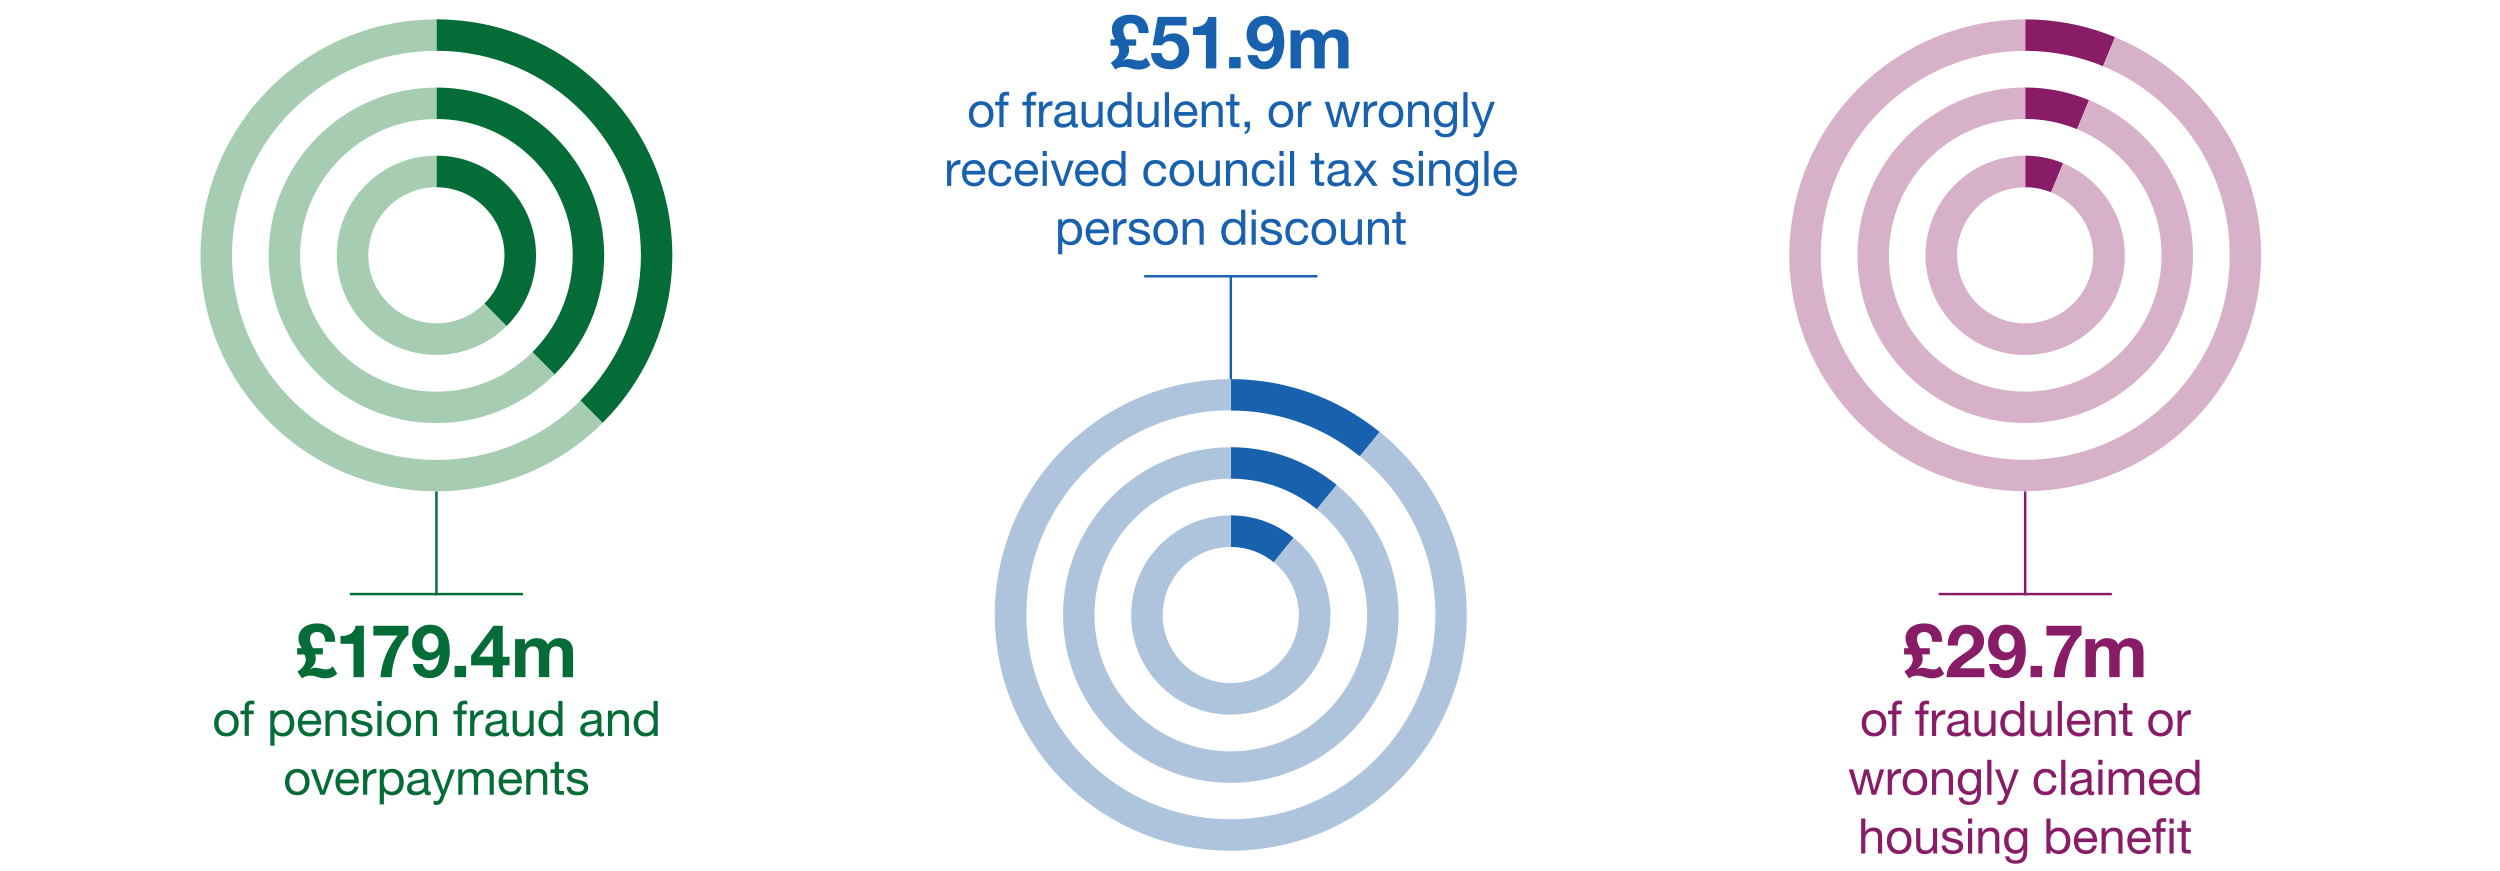 <?xml version="1.0" encoding="UTF-8"?>
<svg id="Layer_1" xmlns="http://www.w3.org/2000/svg" version="1.1" viewBox="0 0 700 244">
  <!-- Generator: Adobe Illustrator 29.1.0, SVG Export Plug-In . SVG Version: 2.1.0 Build 142)  -->
  <defs>
    <style>
      .st0 {
        stroke: #046c37;
      }

      .st0, .st1, .st2 {
        fill: none;
        stroke-width: .69px;
      }

      .st3 {
        fill: #046c37;
      }

      .st4 {
        fill: #891c67;
      }

      .st1 {
        stroke: #891c67;
      }

      .st2 {
        stroke: #1861ae;
      }

      .st5 {
        fill: #d6b1c7;
      }

      .st6 {
        fill: #1861ae;
      }

      .st7 {
        fill: #aec4dc;
      }

      .st8 {
        fill: #a6cdb2;
      }
    </style>
  </defs>
  <g>
    <path class="st3" d="M84.15,187.42c.28-.24.53-.5.74-.79s.39-.6.52-.94.21-.69.21-1.06c0-.23-.04-.46-.11-.69-.08-.23-.17-.46-.28-.69h-2.04v-1.75h1.32c-.21-.26-.41-.64-.62-1.15s-.31-1.07-.31-1.69c0-.55.11-1.07.34-1.56.23-.49.56-.93,1-1.31s.99-.68,1.65-.9,1.42-.33,2.28-.33c1.58,0,2.8.44,3.68,1.32s1.32,2.15,1.32,3.83h-2.78c-.01-.21-.04-.46-.08-.77s-.13-.61-.28-.9-.36-.54-.66-.75c-.29-.21-.7-.32-1.22-.32-.62,0-1.11.17-1.47.51s-.55.8-.55,1.38c0,.16,0,.32.02.47s.04.33.09.52c.05.2.13.43.25.69.12.26.28.58.48.95h2.74v1.75h-2.16c.07.21.11.41.13.62s.03.43.03.66c0,.65-.17,1.2-.5,1.66s-.73.87-1.18,1.22l.04.04c.33-.21.6-.34.8-.39s.4-.08.6-.08c.27,0,.54.02.81.07s.54.1.81.15c.27.07.54.13.8.18.26.05.53.07.8.07s.55-.05.83-.14c.28-.1.61-.34.98-.74l1.23,2.08c-.49.48-1.02.82-1.58,1.01s-1.1.29-1.62.29-.95-.03-1.3-.1c-.34-.07-.66-.15-.95-.25-.3-.11-.6-.21-.91-.29s-.68-.12-1.13-.12c-.37,0-.76.05-1.16.15-.4.1-.81.31-1.2.61l-1.28-1.89c.29-.18.57-.39.85-.63h.02Z"/>
    <path class="st3" d="M98.97,189.61v-9.34h-3.62v-2.2c.51.01,1-.02,1.47-.11s.9-.25,1.28-.47c.38-.23.7-.52.96-.9.26-.37.43-.83.51-1.38h2.32v14.4h-2.92Z"/>
    <path class="st3" d="M112.37,180.15c-.58.96-1.07,1.98-1.46,3.07-.39,1.08-.69,2.18-.91,3.29-.21,1.11-.33,2.15-.34,3.11h-3.13c.16-2.15.67-4.22,1.51-6.21.84-1.99,1.95-3.81,3.32-5.47h-6.83v-2.72h9.83v2.51c-.75.66-1.42,1.47-2.01,2.43l.02-.01Z"/>
    <path class="st3" d="M119.05,187.16c.34.36.77.54,1.28.54.53,0,.97-.15,1.32-.46s.62-.69.82-1.13c.21-.45.35-.92.44-1.43.09-.51.15-.96.17-1.36l-.04-.04c-.4.58-.86.99-1.4,1.23-.53.25-1.15.37-1.85.37-.62,0-1.22-.13-1.81-.4-.59-.27-1.09-.63-1.5-1.08-.38-.44-.67-.94-.84-1.5-.18-.56-.27-1.13-.27-1.71,0-.74.12-1.43.36-2.07.24-.64.58-1.19,1.03-1.67.45-.47.98-.85,1.59-1.12s1.3-.41,2.06-.41c1.1,0,2,.22,2.71.65s1.27,1,1.7,1.71c.42.71.72,1.51.88,2.4.16.89.25,1.79.25,2.69s-.1,1.78-.31,2.67-.53,1.7-.99,2.42-1.04,1.3-1.75,1.75-1.58.67-2.61.67c-.62,0-1.19-.09-1.73-.26-.53-.17-1.01-.43-1.42-.77-.41-.34-.75-.76-1.01-1.25s-.43-1.06-.51-1.69h2.78c.1.48.32.9.66,1.25h-.01ZM121.52,182.46c.29-.14.53-.34.72-.59s.34-.53.43-.85c.1-.32.14-.66.14-1.02,0-.33-.05-.65-.15-.98s-.25-.61-.45-.86-.44-.46-.73-.61-.62-.23-.99-.23c-.34,0-.65.08-.93.23-.27.15-.51.35-.7.6s-.34.53-.43.84c-.1.32-.14.64-.14.97s.04.68.13,1,.22.61.4.86.41.46.69.62c.28.16.61.24.98.24.4,0,.74-.07,1.03-.22Z"/>
    <path class="st3" d="M130.51,186.44v3.17h-3.23v-3.17h3.23Z"/>
    <path class="st3" d="M131.91,186.28v-2.67l6.25-8.39h2.61v8.66h1.91v2.41h-1.91v3.33h-2.78v-3.33h-6.09l.01-.01ZM137.93,178.87l-3.72,5h3.79v-5h-.07Z"/>
    <path class="st3" d="M146.97,178.97v1.44h.04c.38-.55.85-.97,1.39-1.28.54-.3,1.16-.45,1.86-.45s1.29.13,1.84.39c.56.26.98.72,1.27,1.38.32-.47.74-.88,1.29-1.23.54-.36,1.18-.54,1.92-.54.56,0,1.08.07,1.56.21s.89.36,1.23.66.61.7.8,1.18c.19.49.29,1.07.29,1.76v7.12h-2.92v-6.03c0-.36-.01-.69-.04-1.01-.03-.32-.1-.59-.23-.82-.12-.23-.31-.42-.54-.56-.24-.14-.57-.21-.98-.21s-.74.08-1,.24c-.25.16-.45.36-.6.62s-.24.54-.29.86c-.05.32-.07.65-.07.98v5.92h-2.92v-5.97c0-.31,0-.63-.02-.94-.01-.31-.07-.59-.17-.85-.1-.26-.27-.47-.51-.63-.24-.16-.59-.24-1.06-.24-.14,0-.32.03-.54.09-.23.06-.45.18-.66.35-.21.17-.39.42-.55.74s-.23.74-.23,1.27v6.17h-2.92v-10.64h2.76v.02Z"/>
  </g>
  <g>
    <path class="st3" d="M60.17,201.07c.15-.45.37-.85.66-1.18.29-.33.65-.6,1.08-.79.43-.19.92-.29,1.48-.29s1.06.1,1.49.29.78.46,1.08.79c.29.33.51.73.66,1.18s.22.94.22,1.46-.07,1.01-.22,1.45c-.15.45-.37.84-.66,1.17s-.65.59-1.08.78-.92.28-1.49.28-1.05-.09-1.48-.28-.79-.45-1.08-.78-.51-.72-.66-1.17-.22-.93-.22-1.45.07-1.01.22-1.46ZM61.36,203.68c.11.33.27.61.47.84s.44.4.71.51c.27.12.56.18.86.18s.59-.06.86-.18c.27-.12.5-.29.71-.51.2-.22.36-.5.47-.84.11-.33.17-.72.17-1.15s-.06-.81-.17-1.15c-.11-.33-.27-.61-.47-.84-.2-.23-.44-.4-.71-.52-.27-.12-.56-.18-.86-.18s-.59.06-.86.18-.51.29-.71.52c-.2.23-.36.51-.47.84s-.17.72-.17,1.15.06.81.17,1.15Z"/>
    <path class="st3" d="M67.32,200.01v-1.03h1.19v-1.06c0-.58.17-1.01.5-1.31s.82-.45,1.46-.45c.11,0,.24,0,.38.03.14.02.27.05.38.08v1.01c-.1-.04-.21-.06-.33-.08s-.23-.02-.33-.02c-.28,0-.5.05-.66.16s-.23.32-.23.63v.99h1.37v1.03h-1.37v6.06h-1.17v-6.06h-1.19v.02Z"/>
    <path class="st3" d="M76.85,198.98v.96h.03c.19-.39.49-.68.91-.86.41-.18.86-.27,1.36-.27.55,0,1.03.1,1.43.3.41.2.75.47,1.01.82.27.34.47.74.61,1.19s.21.92.21,1.43-.07.98-.2,1.43-.33.84-.6,1.17-.61.6-1.01.79c-.41.19-.88.29-1.42.29-.17,0-.37-.02-.58-.05-.22-.04-.43-.1-.64-.18-.21-.08-.41-.19-.6-.34-.19-.14-.35-.32-.47-.53h-.03v3.65h-1.17v-9.79h1.17l-.01-.01ZM81.04,201.5c-.09-.32-.22-.6-.4-.84s-.41-.44-.69-.59-.61-.22-.98-.22-.73.08-1,.23c-.27.16-.5.36-.67.61s-.3.54-.38.86c-.08.32-.12.64-.12.97,0,.35.04.68.12,1.01.08.32.21.61.39.86s.41.45.69.6c.28.15.63.23,1.03.23s.74-.08,1.01-.23c.27-.16.49-.36.65-.62s.28-.55.36-.88c.07-.33.11-.67.11-1.01,0-.33-.04-.65-.13-.97l.01-.01Z"/>
    <path class="st3" d="M88.78,205.62c-.53.4-1.2.6-2,.6-.57,0-1.06-.09-1.47-.27-.42-.18-.77-.44-1.05-.77-.28-.33-.5-.72-.64-1.18-.14-.46-.22-.96-.24-1.5,0-.54.08-1.03.25-1.48.16-.45.4-.84.69-1.17.3-.33.65-.58,1.06-.77.41-.18.85-.27,1.34-.27.63,0,1.15.13,1.57.39s.75.59,1,.99.43.84.52,1.32c.1.48.13.93.12,1.36h-5.31c0,.31.03.61.11.88.08.28.21.53.4.74.18.21.42.39.7.51.28.13.62.19,1,.19.49,0,.9-.11,1.21-.34s.52-.58.62-1.04h1.15c-.16.8-.5,1.39-1.03,1.8v.01ZM88.5,201.07c-.1-.25-.25-.46-.42-.64s-.39-.32-.63-.43-.51-.16-.8-.16-.57.05-.82.16-.45.25-.62.43c-.17.18-.31.4-.41.64s-.16.5-.18.77h4.07c-.02-.27-.08-.54-.19-.78v.01Z"/>
    <path class="st3" d="M92.25,198.98v1.12h.03c.48-.86,1.25-1.29,2.3-1.29.47,0,.85.06,1.17.19.31.13.56.31.75.54s.33.5.4.82.12.67.12,1.05v4.66h-1.17v-4.8c0-.44-.13-.79-.38-1.04-.26-.26-.61-.38-1.06-.38-.36,0-.67.05-.93.16s-.48.27-.65.47-.3.44-.39.71-.13.56-.13.88v4h-1.17v-7.09h1.11Z"/>
    <path class="st3" d="M99.66,204.49c.11.18.25.32.43.43.18.1.38.18.6.23s.45.07.69.07c.18,0,.37-.01.58-.04s.39-.08.56-.15c.17-.07.31-.18.42-.32.11-.14.16-.32.16-.54,0-.3-.11-.53-.34-.69-.23-.16-.51-.28-.86-.38-.34-.1-.72-.18-1.12-.26s-.77-.19-1.12-.33c-.34-.14-.63-.34-.86-.6-.23-.26-.34-.61-.34-1.07,0-.36.08-.66.24-.92.16-.26.37-.46.62-.62.25-.16.54-.28.85-.36s.63-.12.94-.12c.4,0,.77.03,1.11.1.34.07.64.19.9.36s.47.4.62.69c.16.29.25.65.27,1.08h-1.17c-.02-.23-.08-.42-.18-.57s-.23-.27-.38-.36c-.16-.09-.33-.16-.51-.2s-.38-.06-.57-.06c-.17,0-.35.01-.53.04s-.34.08-.49.14c-.15.07-.27.16-.36.27-.09.11-.14.26-.14.45,0,.2.07.37.21.5s.32.24.54.33.47.16.74.22.55.12.82.19c.29.06.58.14.86.23s.53.21.74.36.39.34.52.57c.13.23.2.51.2.85,0,.43-.09.79-.27,1.07-.18.28-.41.51-.7.69-.29.17-.61.29-.97.36s-.72.1-1.08.1c-.39,0-.77-.04-1.12-.12-.36-.08-.67-.22-.95-.4s-.49-.43-.66-.74c-.17-.31-.26-.68-.27-1.12h1.17c0,.26.07.47.18.65l.02-.01Z"/>
    <path class="st3" d="M105.68,197.7v-1.43h1.17v1.43h-1.17ZM106.84,198.98v7.09h-1.17v-7.09h1.17Z"/>
    <path class="st3" d="M108.46,201.07c.15-.45.37-.85.66-1.18.29-.33.65-.6,1.08-.79.43-.19.92-.29,1.48-.29s1.06.1,1.49.29.78.46,1.08.79c.29.33.51.73.66,1.18s.22.94.22,1.46-.07,1.01-.22,1.45c-.15.45-.37.84-.66,1.17s-.65.59-1.08.78-.92.28-1.49.28-1.05-.09-1.48-.28-.79-.45-1.08-.78-.51-.72-.66-1.17-.22-.93-.22-1.45.07-1.01.22-1.46ZM109.65,203.68c.11.33.27.61.47.84s.44.4.71.51c.27.12.56.18.86.18s.59-.06.86-.18c.27-.12.5-.29.71-.51.2-.22.36-.5.47-.84.11-.33.17-.72.17-1.15s-.06-.81-.17-1.15c-.11-.33-.27-.61-.47-.84-.2-.23-.44-.4-.71-.52-.27-.12-.56-.18-.86-.18s-.59.06-.86.18c-.27.12-.51.29-.71.52-.2.23-.36.51-.47.84s-.17.72-.17,1.15.06.81.17,1.15Z"/>
    <path class="st3" d="M117.58,198.98v1.12h.03c.48-.86,1.25-1.29,2.3-1.29.47,0,.85.06,1.17.19.31.13.56.31.75.54s.33.5.4.82.12.67.12,1.05v4.66h-1.17v-4.8c0-.44-.13-.79-.38-1.04-.26-.26-.61-.38-1.06-.38-.36,0-.67.05-.93.16s-.48.27-.65.47-.3.44-.39.71-.13.56-.13.88v4h-1.17v-7.09h1.11Z"/>
    <path class="st3" d="M126.95,200.01v-1.03h1.19v-1.06c0-.58.17-1.01.5-1.31s.82-.45,1.46-.45c.11,0,.24,0,.38.03.14.02.27.05.38.08v1.01c-.1-.04-.21-.06-.33-.08s-.23-.02-.33-.02c-.28,0-.5.05-.66.16s-.23.32-.23.63v.99h1.37v1.03h-1.37v6.06h-1.17v-6.06h-1.19v.02Z"/>
    <path class="st3" d="M132.75,198.98v1.5h.03c.28-.58.63-1,1.04-1.28.41-.27.93-.4,1.56-.38v1.23c-.47,0-.86.06-1.19.19s-.59.32-.8.56c-.2.25-.35.55-.44.9-.09.35-.14.76-.14,1.21v3.15h-1.17v-7.09h1.1l.01.01Z"/>
    <path class="st3" d="M142.54,206.04c-.2.12-.48.18-.84.18-.3,0-.54-.08-.72-.25-.18-.17-.27-.45-.27-.83-.32.38-.69.66-1.12.83-.42.17-.88.25-1.38.25-.32,0-.62-.04-.91-.11-.29-.07-.54-.19-.75-.34-.21-.16-.38-.36-.5-.61s-.19-.56-.19-.91c0-.4.07-.73.21-.99.14-.26.32-.46.54-.62s.48-.28.77-.36c.29-.08.58-.15.88-.21.32-.06.62-.11.91-.14.29-.03.54-.08.76-.14s.39-.15.52-.26.19-.28.19-.5c0-.26-.05-.46-.14-.62-.1-.16-.22-.27-.37-.36-.15-.08-.32-.14-.51-.16-.19-.03-.37-.04-.56-.04-.49,0-.91.09-1.23.28s-.51.54-.53,1.06h-1.17c.02-.44.11-.81.27-1.11s.38-.55.66-.73.59-.32.94-.4c.35-.08.73-.12,1.13-.12.32,0,.64.02.95.07.32.05.6.14.86.28s.46.34.62.6c.16.26.23.59.23,1v3.64c0,.27.02.47.05.6s.14.19.32.19c.1,0,.22-.02.36-.05v.91l.02-.03ZM140.65,202.41c-.15.11-.34.19-.58.24s-.49.09-.75.12-.52.07-.79.11-.5.11-.71.2-.38.22-.51.39c-.13.17-.2.4-.2.69,0,.19.04.35.12.48.08.13.18.24.3.32.12.08.27.14.43.18.16.04.34.05.52.05.38,0,.71-.05.99-.16.27-.1.5-.24.67-.4.17-.16.3-.33.38-.52s.12-.36.12-.53v-1.19l.01.02Z"/>
    <path class="st3" d="M148.33,206.07v-1.12h-.03c-.25.44-.56.76-.95.97-.38.21-.84.31-1.36.31-.47,0-.85-.06-1.17-.19-.31-.12-.56-.3-.75-.53s-.33-.5-.4-.82-.12-.67-.12-1.05v-4.66h1.17v4.8c0,.44.13.79.38,1.04.26.26.61.38,1.06.38.36,0,.67-.05.93-.16s.48-.27.65-.47.3-.44.39-.71.13-.56.13-.88v-4h1.17v7.09h-1.1Z"/>
    <path class="st3" d="M156.34,206.07v-.96h-.03c-.19.39-.49.68-.91.85-.41.17-.86.26-1.36.26-.55,0-1.03-.1-1.43-.3s-.75-.47-1.02-.81-.47-.73-.61-1.18-.21-.92-.21-1.43.07-.98.2-1.43c.13-.45.33-.84.6-1.17s.61-.6,1.02-.8.88-.29,1.42-.29c.18,0,.38.02.59.05.21.04.42.1.63.19s.41.2.6.34.34.32.47.53h.03v-3.65h1.17v9.79h-1.17l.01.01ZM152.15,203.55c.09.32.22.6.4.84.18.25.41.44.69.59s.61.22.98.22.73-.08,1-.23c.27-.16.5-.36.67-.61s.3-.54.38-.86.12-.64.12-.97c0-.35-.04-.68-.12-1.01-.08-.32-.21-.61-.39-.86s-.41-.45-.69-.6c-.28-.15-.63-.23-1.03-.23s-.73.08-1,.23c-.27.16-.49.36-.66.62-.16.26-.28.55-.36.88s-.11.67-.11,1.01.04.65.13.97l-.01.01Z"/>
    <path class="st3" d="M169.15,206.04c-.2.12-.48.18-.84.18-.3,0-.54-.08-.72-.25-.18-.17-.27-.45-.27-.83-.32.38-.69.66-1.12.83-.42.17-.88.25-1.38.25-.32,0-.62-.04-.91-.11-.29-.07-.54-.19-.75-.34-.21-.16-.38-.36-.5-.61s-.19-.56-.19-.91c0-.4.07-.73.21-.99.14-.26.32-.46.54-.62s.48-.28.77-.36c.29-.08.58-.15.88-.21.32-.06.62-.11.91-.14.29-.03.54-.08.76-.14s.39-.15.52-.26.19-.28.19-.5c0-.26-.05-.46-.14-.62-.1-.16-.22-.27-.37-.36-.15-.08-.32-.14-.51-.16-.19-.03-.37-.04-.56-.04-.49,0-.91.09-1.23.28s-.51.54-.53,1.06h-1.17c.02-.44.11-.81.27-1.11s.38-.55.66-.73.59-.32.94-.4c.35-.08.73-.12,1.13-.12.32,0,.64.02.95.07.32.05.6.14.86.28s.46.34.62.6c.16.26.23.59.23,1v3.64c0,.27.02.47.05.6s.14.19.32.19c.1,0,.22-.02.36-.05v.91l.02-.03ZM167.26,202.41c-.15.11-.34.19-.58.24s-.49.09-.75.12-.52.07-.79.11-.5.11-.71.2-.38.22-.51.39c-.13.17-.2.4-.2.69,0,.19.04.35.12.48.08.13.18.24.3.32.12.08.27.14.43.18.16.04.34.05.52.05.38,0,.71-.05.99-.16.27-.1.5-.24.67-.4.17-.16.3-.33.38-.52s.12-.36.12-.53v-1.19l.01.02Z"/>
    <path class="st3" d="M171.33,198.98v1.12h.03c.48-.86,1.25-1.29,2.3-1.29.47,0,.85.06,1.17.19.31.13.56.31.75.54s.33.5.4.82.12.67.12,1.05v4.66h-1.17v-4.8c0-.44-.13-.79-.38-1.04-.26-.26-.61-.38-1.06-.38-.36,0-.67.05-.93.16s-.48.27-.65.47-.3.44-.39.71-.13.56-.13.88v4h-1.17v-7.09h1.11Z"/>
    <path class="st3" d="M183,206.07v-.96h-.03c-.19.39-.49.68-.91.85-.41.17-.86.26-1.36.26-.55,0-1.03-.1-1.43-.3s-.75-.47-1.02-.81-.47-.73-.61-1.18-.21-.92-.21-1.43.07-.98.2-1.43c.13-.45.33-.84.6-1.17s.61-.6,1.02-.8.88-.29,1.42-.29c.18,0,.38.02.59.05.21.04.42.1.63.19s.41.2.6.34.34.32.47.53h.03v-3.65h1.17v9.79h-1.17l.01.01ZM178.81,203.55c.09.32.22.6.4.84.18.25.41.44.69.59s.61.22.98.22.73-.08,1-.23c.27-.16.5-.36.67-.61s.3-.54.38-.86.12-.64.12-.97c0-.35-.04-.68-.12-1.01-.08-.32-.21-.61-.39-.86s-.41-.45-.69-.6c-.28-.15-.63-.23-1.03-.23s-.73.08-1,.23c-.27.16-.49.36-.66.62-.16.26-.28.55-.36.88s-.11.67-.11,1.01.04.65.13.97l-.01.01Z"/>
  </g>
  <g>
    <path class="st3" d="M80.01,217.53c.15-.45.37-.85.66-1.18.29-.33.65-.6,1.08-.79.43-.19.92-.29,1.48-.29s1.06.1,1.49.29.78.46,1.08.79c.29.33.51.73.66,1.18s.22.94.22,1.46-.07,1.01-.22,1.45c-.15.45-.37.84-.66,1.17s-.65.59-1.08.78-.92.28-1.49.28-1.05-.09-1.48-.28-.79-.45-1.08-.78-.51-.72-.66-1.17-.22-.93-.22-1.45.07-1.01.22-1.46ZM81.19,220.14c.11.33.27.61.47.84s.44.4.71.51c.27.12.56.18.86.18s.59-.06.86-.18c.27-.12.5-.29.71-.51.2-.22.36-.5.47-.84.11-.33.17-.72.17-1.15s-.06-.81-.17-1.15c-.11-.33-.27-.61-.47-.84-.2-.23-.44-.4-.71-.52-.27-.12-.56-.18-.86-.18s-.59.06-.86.18c-.27.12-.51.29-.71.52-.2.23-.36.51-.47.84s-.17.72-.17,1.15.06.81.17,1.15Z"/>
    <path class="st3" d="M89.69,222.53l-2.63-7.09h1.3l1.99,5.91h.03l1.93-5.91h1.22l-2.59,7.09h-1.25Z"/>
    <path class="st3" d="M99.32,222.08c-.53.4-1.2.6-2,.6-.57,0-1.06-.09-1.47-.27-.42-.18-.77-.44-1.05-.77-.28-.33-.5-.72-.64-1.18-.14-.46-.22-.96-.24-1.5,0-.54.08-1.03.25-1.48.16-.45.4-.84.69-1.17.3-.33.65-.58,1.06-.77.41-.18.85-.27,1.34-.27.63,0,1.15.13,1.57.39s.75.59,1,.99.43.84.52,1.32c.1.48.13.93.12,1.36h-5.31c0,.31.03.61.11.88.08.28.21.53.4.74.18.21.42.39.7.51.28.13.62.19,1,.19.49,0,.9-.11,1.21-.34s.52-.58.62-1.04h1.15c-.16.8-.5,1.39-1.03,1.8v.01ZM99.04,217.52c-.1-.25-.25-.46-.42-.64s-.39-.32-.63-.43-.51-.16-.8-.16-.57.05-.82.16-.45.25-.62.43c-.17.18-.31.4-.41.64s-.16.5-.18.77h4.07c-.02-.27-.08-.54-.19-.78v.01Z"/>
    <path class="st3" d="M102.77,215.44v1.5h.03c.28-.58.63-1,1.04-1.28.41-.27.93-.4,1.56-.38v1.23c-.47,0-.86.06-1.19.19s-.59.32-.8.56c-.2.25-.35.55-.44.9-.09.35-.14.76-.14,1.21v3.15h-1.17v-7.09h1.1l.01.01Z"/>
    <path class="st3" d="M107.49,215.44v.96h.03c.19-.39.49-.68.91-.86.41-.18.86-.27,1.36-.27.55,0,1.03.1,1.43.3.41.2.75.47,1.01.82.27.34.47.74.61,1.19s.21.92.21,1.43-.07.98-.2,1.43-.33.84-.6,1.17-.61.6-1.01.79c-.41.19-.88.29-1.42.29-.17,0-.37-.02-.58-.05-.22-.04-.43-.1-.64-.18-.21-.08-.41-.19-.6-.34-.19-.14-.35-.32-.47-.53h-.03v3.65h-1.17v-9.79h1.17l-.01-.01ZM111.68,217.95c-.09-.32-.22-.6-.4-.84s-.41-.44-.69-.59-.61-.22-.98-.22-.73.08-1,.23c-.27.16-.5.36-.67.61s-.3.54-.38.86c-.08.32-.12.64-.12.97,0,.35.04.68.12,1.01.08.32.21.61.39.86s.41.45.69.6c.28.15.63.23,1.03.23s.74-.08,1.01-.23c.27-.16.49-.36.65-.62s.28-.55.36-.88c.07-.33.11-.67.11-1.01,0-.33-.04-.65-.13-.97l.01-.01Z"/>
    <path class="st3" d="M120.66,222.5c-.2.12-.48.18-.84.18-.3,0-.54-.08-.72-.25s-.27-.45-.27-.83c-.32.38-.69.66-1.12.83-.42.17-.88.25-1.38.25-.32,0-.62-.04-.91-.11s-.54-.19-.75-.34c-.21-.16-.38-.36-.5-.61s-.19-.56-.19-.91c0-.4.07-.73.21-.99.14-.26.32-.46.54-.62s.48-.28.77-.36c.29-.08.58-.15.88-.21.32-.06.62-.11.91-.14s.54-.08.76-.14.39-.15.52-.26.19-.28.19-.5c0-.26-.05-.46-.14-.62-.1-.16-.22-.27-.37-.36-.15-.08-.32-.14-.51-.16-.19-.03-.37-.04-.56-.04-.49,0-.91.09-1.23.28s-.51.54-.53,1.06h-1.17c.02-.44.11-.81.27-1.11s.38-.55.66-.73.59-.32.94-.4c.35-.08.73-.12,1.13-.12.32,0,.64.02.95.07.32.05.6.14.86.28s.46.34.62.6c.16.26.23.59.23,1v3.64c0,.27.02.47.05.6.03.13.14.19.32.19.1,0,.22-.02.36-.05v.91l.02-.03ZM118.77,218.87c-.15.11-.34.19-.58.24-.24.05-.49.09-.75.12s-.52.07-.79.11-.5.11-.71.2-.38.22-.51.39c-.13.17-.2.4-.2.69,0,.19.04.35.12.48.08.13.18.24.3.32s.27.14.43.18.34.05.52.05c.38,0,.71-.05.99-.16.27-.1.5-.24.67-.4.17-.16.3-.33.38-.52.08-.19.12-.36.12-.53v-1.19l.01.02Z"/>
    <path class="st3" d="M124.28,223.48c-.14.35-.27.64-.4.88-.13.24-.28.43-.44.58s-.34.26-.53.33c-.2.07-.42.1-.68.1-.14,0-.27,0-.41-.03-.14-.02-.27-.05-.4-.1v-1.07c.1.05.22.08.35.12.13.03.24.05.34.05.24,0,.44-.06.6-.17.16-.11.28-.28.36-.49l.48-1.19-2.81-7.05h1.32l2.07,5.8h.03l1.99-5.8h1.23l-3.09,8.04h-.01Z"/>
    <path class="st3" d="M129.42,215.44v1.04h.03c.53-.8,1.29-1.21,2.29-1.21.44,0,.84.09,1.19.27.36.18.61.49.75.93.24-.38.55-.68.94-.89s.82-.32,1.28-.32c.36,0,.68.04.97.12s.53.2.74.36.37.38.48.64.17.57.17.94v5.2h-1.17v-4.65c0-.22-.02-.43-.05-.62s-.1-.36-.21-.5c-.1-.14-.24-.25-.42-.34-.18-.08-.41-.12-.69-.12-.58,0-1.03.16-1.36.49s-.49.77-.49,1.32v4.42h-1.17v-4.65c0-.23-.02-.44-.06-.63s-.11-.36-.21-.5-.24-.25-.4-.33c-.17-.08-.39-.12-.65-.12-.34,0-.63.07-.87.21-.24.14-.44.3-.59.49s-.26.39-.33.6-.1.38-.1.51v4.42h-1.17v-7.09h1.1v.01Z"/>
    <path class="st3" d="M144.99,222.08c-.53.4-1.2.6-2,.6-.57,0-1.06-.09-1.47-.27-.42-.18-.77-.44-1.05-.77s-.5-.72-.64-1.18c-.14-.46-.22-.96-.24-1.5,0-.54.08-1.03.25-1.48.16-.45.4-.84.69-1.17.3-.33.65-.58,1.06-.77.41-.18.85-.27,1.34-.27.63,0,1.15.13,1.57.39.42.26.75.59,1,.99s.43.84.52,1.32c.1.48.13.93.12,1.36h-5.31c0,.31.03.61.11.88.08.28.21.53.4.74.18.21.42.39.7.51.28.13.62.19,1,.19.49,0,.9-.11,1.21-.34s.52-.58.62-1.04h1.15c-.16.8-.5,1.39-1.03,1.8v.01ZM144.71,217.52c-.1-.25-.25-.46-.42-.64s-.39-.32-.63-.43-.51-.16-.8-.16-.57.05-.82.16-.45.25-.62.43-.31.4-.41.64-.16.5-.18.77h4.07c-.02-.27-.08-.54-.19-.78v.01Z"/>
    <path class="st3" d="M148.46,215.44v1.12h.03c.48-.86,1.25-1.29,2.3-1.29.47,0,.85.06,1.17.19.31.13.56.31.75.54s.33.5.4.82.12.67.12,1.05v4.66h-1.17v-4.8c0-.44-.13-.79-.38-1.04-.26-.26-.61-.38-1.06-.38-.36,0-.67.05-.93.16s-.48.27-.65.47-.3.44-.39.71-.13.56-.13.88v4h-1.17v-7.09h1.11Z"/>
    <path class="st3" d="M157.91,215.44v1.03h-1.41v4.4c0,.14.01.25.03.33s.07.15.13.19.15.08.27.09.26.02.45.02h.53v1.03h-.89c-.3,0-.56-.02-.78-.06-.21-.04-.39-.12-.52-.23s-.23-.27-.29-.47-.1-.47-.1-.8v-4.51h-1.21v-1.03h1.21v-2.13h1.17v2.13h1.41v.01Z"/>
    <path class="st3" d="M160.05,220.95c.11.18.25.32.43.43.18.1.38.18.6.23s.45.07.69.07c.18,0,.37-.01.58-.04s.39-.08.56-.15c.17-.07.31-.18.42-.32.11-.14.16-.32.16-.54,0-.3-.11-.53-.34-.69s-.51-.28-.86-.38c-.34-.1-.72-.18-1.12-.26s-.77-.19-1.12-.33c-.34-.14-.63-.34-.86-.6-.23-.26-.34-.61-.34-1.07,0-.36.08-.66.24-.92s.37-.46.62-.62c.25-.16.54-.28.85-.36s.63-.12.94-.12c.4,0,.77.03,1.11.1s.64.19.9.36.47.4.62.69c.16.29.25.65.27,1.08h-1.17c-.02-.23-.08-.42-.18-.57s-.23-.27-.38-.36c-.16-.09-.33-.16-.51-.2s-.38-.06-.57-.06c-.17,0-.35.01-.53.04s-.34.08-.49.14c-.15.07-.27.16-.36.27s-.14.26-.14.45c0,.2.07.37.21.5s.32.24.54.33c.22.09.47.16.74.22s.55.12.82.19c.29.06.58.14.86.23s.53.21.74.36.39.34.52.57c.13.23.2.51.2.85,0,.43-.09.79-.27,1.07-.18.28-.41.51-.7.69-.29.17-.61.29-.97.36s-.72.1-1.08.1c-.39,0-.77-.04-1.12-.12-.36-.08-.67-.22-.95-.4s-.49-.43-.66-.74c-.17-.31-.26-.68-.27-1.12h1.17c0,.26.07.47.18.65l.02-.01Z"/>
  </g>
  <g>
    <path class="st6" d="M311.89,16.95c.28-.24.53-.5.74-.79.21-.29.39-.6.52-.94.14-.34.21-.69.21-1.06,0-.23-.04-.46-.11-.69-.08-.23-.17-.46-.28-.69h-2.04v-1.75h1.32c-.21-.26-.41-.64-.62-1.15-.21-.51-.31-1.07-.31-1.69,0-.55.11-1.07.34-1.56.23-.49.56-.93,1-1.31s.99-.68,1.65-.89c.66-.22,1.42-.33,2.28-.33,1.58,0,2.8.44,3.68,1.32s1.32,2.15,1.32,3.83h-2.78c-.01-.21-.04-.46-.08-.77s-.13-.61-.28-.89c-.14-.29-.36-.54-.66-.75s-.7-.32-1.22-.32c-.62,0-1.11.17-1.47.51-.36.34-.55.8-.55,1.38,0,.16,0,.32.02.47.01.15.04.33.09.52.05.2.13.43.25.69.12.26.28.58.48.95h2.74v1.75h-2.16c.07.21.11.41.13.62.02.21.03.43.03.66,0,.65-.17,1.2-.5,1.66-.34.46-.73.87-1.18,1.22l.04.04c.33-.21.6-.34.8-.39.21-.05.4-.08.6-.08.27,0,.54.02.81.07s.54.1.81.15c.27.07.54.13.8.17.26.05.53.07.8.07s.55-.05.83-.14c.28-.1.61-.34.98-.74l1.23,2.08c-.49.48-1.02.82-1.58,1.01s-1.1.29-1.62.29-.95-.03-1.3-.1c-.34-.07-.66-.15-.95-.25-.3-.11-.6-.21-.91-.29s-.68-.12-1.13-.12c-.37,0-.76.05-1.16.15s-.81.31-1.2.61l-1.28-1.89c.29-.18.57-.39.85-.63l.02-.01Z"/>
    <path class="st6" d="M326.28,7.14l-.58,3.27.04.04c.4-.4.82-.68,1.28-.85.45-.17.97-.26,1.54-.26.71,0,1.34.13,1.89.39.55.26,1.01.61,1.39,1.05.38.44.67.96.86,1.55.2.6.3,1.23.3,1.9,0,.74-.14,1.43-.43,2.07-.29.64-.68,1.19-1.16,1.66-.49.47-1.05.83-1.7,1.08s-1.33.37-2.06.36c-.7,0-1.37-.09-2.01-.28s-1.2-.47-1.7-.85c-.49-.38-.89-.86-1.18-1.43-.29-.57-.45-1.23-.46-1.99h2.92c.07.66.32,1.18.74,1.57.42.39.97.59,1.63.59.38,0,.73-.08,1.04-.24s.57-.36.78-.62c.21-.25.38-.55.49-.88.12-.34.17-.68.17-1.04s-.06-.72-.16-1.05c-.11-.33-.27-.62-.49-.86s-.48-.44-.78-.58-.65-.21-1.05-.21c-.52,0-.95.09-1.28.28s-.64.48-.93.87h-2.63l1.42-7.96h8.04v2.41h-5.95l.02.01Z"/>
    <path class="st6" d="M337.65,19.14v-9.34h-3.62v-2.2c.51.01,1-.02,1.47-.11s.9-.25,1.28-.47c.38-.23.7-.52.96-.89.26-.37.43-.83.51-1.38h2.32v14.4h-2.92v-.01Z"/>
    <path class="st6" d="M347.38,15.97v3.17h-3.23v-3.17s3.23,0,3.23,0Z"/>
    <path class="st6" d="M352.71,16.69c.34.36.77.53,1.28.53.53,0,.97-.15,1.32-.46s.62-.69.82-1.13c.21-.45.35-.92.44-1.43s.15-.96.17-1.36l-.04-.04c-.4.58-.86.99-1.4,1.23-.53.25-1.15.37-1.85.37-.62,0-1.22-.13-1.81-.4-.59-.27-1.09-.63-1.5-1.08-.38-.44-.67-.94-.84-1.5-.18-.56-.27-1.13-.27-1.71,0-.74.12-1.43.36-2.07.24-.64.58-1.19,1.03-1.67.45-.47.98-.85,1.59-1.12.62-.27,1.3-.41,2.06-.41,1.1,0,2,.22,2.71.65.71.43,1.27,1,1.7,1.71.42.71.72,1.51.88,2.4s.25,1.79.25,2.69-.1,1.78-.31,2.67-.53,1.7-.99,2.42c-.45.72-1.04,1.3-1.75,1.75s-1.58.67-2.61.67c-.62,0-1.19-.09-1.73-.26-.53-.17-1.01-.43-1.42-.77s-.75-.76-1.01-1.25-.43-1.06-.51-1.69h2.78c.1.48.32.9.66,1.25l-.01.01ZM355.18,11.99c.29-.14.53-.34.72-.59s.34-.53.43-.85c.1-.32.14-.66.14-1.02,0-.33-.05-.65-.15-.98-.1-.32-.25-.61-.45-.86s-.44-.46-.73-.61-.62-.23-.99-.23c-.34,0-.65.08-.93.23-.27.15-.51.35-.7.6s-.34.53-.43.84c-.1.32-.14.64-.14.97s.04.68.13,1,.22.61.4.86.41.46.69.62.61.24.98.24c.4,0,.74-.07,1.03-.22Z"/>
    <path class="st6" d="M364.11,8.5v1.44h.04c.38-.55.85-.97,1.39-1.28.54-.3,1.16-.45,1.86-.45s1.29.13,1.84.39c.56.26.98.72,1.27,1.38.32-.47.74-.88,1.29-1.23.54-.36,1.18-.53,1.92-.53.56,0,1.08.07,1.56.21s.89.36,1.23.66.61.7.8,1.18c.19.49.29,1.07.29,1.76v7.12h-2.92v-6.03c0-.36-.01-.69-.04-1.01-.03-.32-.1-.59-.23-.82-.12-.23-.31-.42-.54-.56-.24-.14-.57-.21-.98-.21s-.74.08-1,.24c-.25.16-.45.36-.6.62-.14.25-.24.54-.29.86-.05.32-.07.65-.07.98v5.93h-2.92v-5.97c0-.32,0-.63-.02-.94-.01-.31-.07-.59-.17-.85s-.27-.47-.51-.63c-.24-.16-.59-.24-1.06-.24-.14,0-.32.03-.54.09-.23.06-.45.18-.66.35s-.39.42-.55.74c-.15.32-.23.74-.23,1.27v6.17h-2.92v-10.64h2.76Z"/>
  </g>
  <g>
    <path class="st6" d="M271.5,30.59c.15-.45.37-.85.66-1.18s.65-.6,1.08-.79.92-.29,1.48-.29,1.06.1,1.49.29.78.45,1.08.79c.29.33.51.73.66,1.18s.22.94.22,1.46-.07,1.01-.22,1.45c-.15.45-.37.84-.66,1.17-.29.33-.65.59-1.08.78s-.92.28-1.49.28-1.05-.09-1.48-.28c-.43-.19-.79-.45-1.08-.78-.29-.33-.51-.72-.66-1.17-.15-.45-.22-.93-.22-1.45s.07-1.01.22-1.46ZM272.68,33.2c.11.33.27.61.47.84.2.22.44.4.71.51.27.12.56.18.86.18s.59-.06.86-.18.5-.29.71-.51c.2-.22.36-.5.47-.84.11-.33.17-.72.17-1.15s-.06-.81-.17-1.15c-.11-.33-.27-.61-.47-.84s-.44-.4-.71-.52-.56-.18-.86-.18-.59.06-.86.18-.51.29-.71.52-.36.51-.47.84c-.11.33-.17.72-.17,1.15s.06.81.17,1.15Z"/>
    <path class="st6" d="M278.64,29.53v-1.03h1.19v-1.06c0-.58.17-1.01.5-1.31s.82-.45,1.46-.45c.11,0,.24,0,.38.03.14.02.27.05.38.08v1.02c-.1-.04-.21-.06-.33-.08-.12-.01-.23-.02-.33-.02-.28,0-.5.05-.66.16s-.23.32-.23.63v.99h1.37v1.03h-1.37v6.06h-1.17v-6.06h-1.19v.01Z"/>
    <path class="st6" d="M286.26,29.53v-1.03h1.19v-1.06c0-.58.17-1.01.5-1.31s.82-.45,1.46-.45c.11,0,.24,0,.38.03.14.02.27.05.38.08v1.02c-.1-.04-.21-.06-.33-.08-.12-.01-.23-.02-.33-.02-.28,0-.5.05-.66.16s-.23.32-.23.63v.99h1.37v1.03h-1.37v6.06h-1.17v-6.06h-1.19v.01Z"/>
    <path class="st6" d="M292.06,28.5v1.5h.03c.28-.58.63-1,1.04-1.28.41-.27.93-.4,1.56-.38v1.23c-.47,0-.86.06-1.19.19-.33.13-.59.32-.8.56-.2.25-.35.55-.44.9s-.14.76-.14,1.21v3.15h-1.17v-7.09h1.1l.01.01Z"/>
    <path class="st6" d="M301.85,35.57c-.2.12-.48.18-.84.18-.3,0-.54-.08-.72-.25s-.27-.45-.27-.83c-.32.38-.69.66-1.12.83-.42.17-.88.25-1.38.25-.32,0-.62-.04-.91-.11s-.54-.19-.75-.34c-.21-.16-.38-.36-.5-.61s-.19-.56-.19-.91c0-.4.07-.73.21-.99.14-.26.32-.46.54-.62s.48-.28.77-.36.58-.15.88-.21c.32-.06.62-.11.91-.14.29-.03.54-.08.76-.14s.39-.15.52-.26c.13-.11.19-.28.19-.5,0-.26-.05-.46-.14-.62-.1-.16-.22-.27-.37-.36s-.32-.14-.51-.16c-.19-.03-.37-.04-.56-.04-.49,0-.91.09-1.23.28-.33.19-.51.54-.53,1.06h-1.17c.02-.44.11-.81.27-1.11.16-.3.38-.55.66-.73.27-.19.59-.32.94-.4s.73-.12,1.13-.12c.32,0,.64.02.95.07s.6.14.86.28.46.34.62.6.23.59.23,1v3.64c0,.27.02.47.05.6.03.13.14.19.32.19.1,0,.22-.02.36-.05v.91l.02-.03ZM299.96,31.93c-.15.11-.34.19-.58.24-.24.05-.49.09-.75.12s-.52.07-.79.11-.5.11-.71.2-.38.22-.51.39-.2.4-.2.69c0,.19.04.35.12.48s.18.24.3.32.27.14.43.18.34.05.52.05c.38,0,.71-.05.99-.16.27-.1.5-.24.67-.4s.3-.33.38-.52c.08-.19.12-.36.12-.53v-1.19l.01.02Z"/>
    <path class="st6" d="M307.64,35.59v-1.12h-.03c-.25.44-.56.76-.95.97-.38.21-.84.31-1.36.31-.47,0-.85-.06-1.17-.19-.31-.12-.56-.3-.75-.53s-.33-.5-.4-.82-.12-.67-.12-1.05v-4.66h1.17v4.8c0,.44.13.79.38,1.04.26.26.61.38,1.06.38.36,0,.67-.05.93-.16.26-.11.48-.27.65-.47.17-.2.3-.44.39-.71s.13-.56.13-.88v-4h1.17v7.09h-1.1Z"/>
    <path class="st6" d="M315.65,35.59v-.96h-.03c-.19.39-.49.68-.91.85s-.86.26-1.36.26c-.55,0-1.03-.1-1.43-.3s-.75-.47-1.02-.81-.47-.73-.61-1.18c-.14-.45-.21-.92-.21-1.43s.07-.98.2-1.43.33-.84.6-1.17c.27-.33.61-.6,1.02-.8.41-.2.88-.29,1.42-.29.18,0,.38.02.59.05.21.04.42.1.63.19s.41.2.6.34.34.32.47.53h.03v-3.65h1.17v9.79h-1.17l.01.01ZM311.46,33.08c.09.32.22.6.4.84.18.25.41.44.69.59s.61.22.98.22.73-.08,1-.23.5-.36.67-.61.3-.54.38-.86c.08-.32.12-.64.12-.97,0-.35-.04-.68-.12-1.01-.08-.32-.21-.61-.39-.86s-.41-.45-.69-.6-.63-.23-1.03-.23-.73.08-1,.23c-.27.16-.49.36-.66.62-.16.26-.28.55-.36.88s-.11.67-.11,1.01c0,.33.04.65.13.97l-.01.01Z"/>
    <path class="st6" d="M323.31,35.59v-1.12h-.03c-.25.44-.56.76-.95.97-.38.21-.84.31-1.36.31-.47,0-.85-.06-1.17-.19-.31-.12-.56-.3-.75-.53s-.33-.5-.4-.82-.12-.67-.12-1.05v-4.66h1.17v4.8c0,.44.13.79.38,1.04.26.26.61.38,1.06.38.36,0,.67-.05.93-.16.26-.11.48-.27.65-.47.17-.2.3-.44.39-.71s.13-.56.13-.88v-4h1.17v7.09h-1.1Z"/>
    <path class="st6" d="M327.33,25.8v9.79h-1.17v-9.79h1.17Z"/>
    <path class="st6" d="M334.13,35.14c-.53.4-1.2.6-2,.6-.57,0-1.06-.09-1.47-.27-.42-.18-.77-.44-1.05-.77s-.5-.72-.64-1.18-.22-.96-.24-1.49c0-.54.08-1.03.25-1.48s.4-.84.69-1.17c.3-.33.65-.59,1.06-.77s.85-.27,1.34-.27c.63,0,1.15.13,1.57.39s.75.59,1,.99.43.84.52,1.32c.1.48.13.93.12,1.36h-5.31c0,.31.03.61.11.88.08.28.21.53.4.74.18.21.42.39.7.51.28.13.62.19,1,.19.49,0,.9-.11,1.21-.34.32-.23.52-.58.62-1.04h1.15c-.16.8-.5,1.39-1.03,1.8h0ZM333.85,30.59c-.1-.25-.25-.46-.42-.64-.18-.18-.39-.32-.63-.43s-.51-.16-.8-.16-.57.05-.82.16-.45.25-.62.43c-.17.18-.31.4-.41.64s-.16.5-.18.77h4.07c-.02-.27-.08-.53-.19-.78v.01Z"/>
    <path class="st6" d="M337.6,28.5v1.12h.03c.48-.86,1.25-1.29,2.3-1.29.47,0,.85.06,1.17.19.31.13.56.31.75.53s.33.5.4.82.12.67.12,1.05v4.66h-1.17v-4.8c0-.44-.13-.79-.38-1.04-.26-.26-.61-.38-1.06-.38-.36,0-.67.05-.93.16-.26.11-.48.27-.65.47-.17.2-.3.44-.39.71-.09.27-.13.56-.13.88v4h-1.17v-7.09h1.1l.01.01Z"/>
    <path class="st6" d="M347.05,28.5v1.03h-1.41v4.4c0,.14.01.25.03.33s.07.15.13.19c.06.05.15.08.27.09.11.01.26.02.45.02h.53v1.03h-.89c-.3,0-.56-.02-.78-.06-.21-.04-.39-.12-.52-.23-.13-.11-.23-.27-.29-.47s-.1-.47-.1-.8v-4.51h-1.21v-1.03h1.21v-2.13h1.17v2.13h1.41v.01Z"/>
    <path class="st6" d="M350.02,34.07v1.39c0,.52-.12.97-.36,1.34s-.62.64-1.15.8v-.69c.16-.05.29-.14.39-.24.1-.11.19-.22.25-.34s.11-.25.13-.38c.02-.13.03-.25.02-.36h-.81v-1.52h1.53Z"/>
    <path class="st6" d="M355.43,30.59c.15-.45.37-.85.66-1.18s.65-.6,1.08-.79.92-.29,1.48-.29,1.06.1,1.49.29.78.45,1.08.79c.29.33.51.73.66,1.18s.22.94.22,1.46-.07,1.01-.22,1.45c-.15.45-.37.84-.66,1.17-.29.33-.65.59-1.08.78s-.92.28-1.49.28-1.05-.09-1.48-.28c-.43-.19-.79-.45-1.08-.78-.29-.33-.51-.72-.66-1.17-.15-.45-.22-.93-.22-1.45s.07-1.01.22-1.46ZM356.62,33.2c.11.33.27.61.47.84.2.22.44.4.71.51.27.12.56.18.86.18s.59-.06.86-.18.5-.29.71-.51c.2-.22.36-.5.47-.84.11-.33.17-.72.17-1.15s-.06-.81-.17-1.15c-.11-.33-.27-.61-.47-.84s-.44-.4-.71-.52-.56-.18-.86-.18-.59.06-.86.18-.51.29-.71.52-.36.51-.47.84c-.11.33-.17.72-.17,1.15s.06.81.17,1.15Z"/>
    <path class="st6" d="M364.53,28.5v1.5h.03c.28-.58.63-1,1.04-1.28.41-.27.93-.4,1.56-.38v1.23c-.47,0-.86.06-1.19.19-.33.13-.59.32-.8.56-.2.25-.35.55-.44.9s-.14.76-.14,1.21v3.15h-1.17v-7.09h1.1l.01.01Z"/>
    <path class="st6" d="M377.36,35.59l-1.44-5.64h-.03l-1.43,5.64h-1.26l-2.28-7.09h1.29l1.6,5.8h.03l1.43-5.8h1.28l1.48,5.8h.03l1.59-5.8h1.21l-2.26,7.09h-1.24Z"/>
    <path class="st6" d="M382.97,28.5v1.5h.03c.28-.58.63-1,1.04-1.28.41-.27.93-.4,1.56-.38v1.23c-.47,0-.86.06-1.19.19-.33.13-.59.32-.8.56-.2.25-.35.55-.44.9s-.14.76-.14,1.21v3.15h-1.17v-7.09h1.1l.01.01Z"/>
    <path class="st6" d="M386.26,30.59c.15-.45.37-.85.66-1.18s.65-.6,1.08-.79.92-.29,1.48-.29,1.06.1,1.49.29.78.45,1.08.79c.29.33.51.73.66,1.18s.22.94.22,1.46-.07,1.01-.22,1.45c-.15.45-.37.84-.66,1.17-.29.33-.65.59-1.08.78s-.92.28-1.49.28-1.05-.09-1.48-.28c-.43-.19-.79-.45-1.08-.78-.29-.33-.51-.72-.66-1.17-.15-.45-.22-.93-.22-1.45s.07-1.01.22-1.46ZM387.45,33.2c.11.33.27.61.47.84.2.22.44.4.71.51.27.12.56.18.86.18s.59-.06.86-.18.5-.29.71-.51c.2-.22.36-.5.47-.84.11-.33.17-.72.17-1.15s-.06-.81-.17-1.15c-.11-.33-.27-.61-.47-.84s-.44-.4-.71-.52-.56-.18-.86-.18-.59.06-.86.18-.51.29-.71.52-.36.51-.47.84c-.11.33-.17.72-.17,1.15s.06.81.17,1.15Z"/>
    <path class="st6" d="M395.37,28.5v1.12h.03c.48-.86,1.25-1.29,2.3-1.29.47,0,.85.06,1.17.19.31.13.56.31.75.53s.33.5.4.82.12.67.12,1.05v4.66h-1.17v-4.8c0-.44-.13-.79-.38-1.04-.26-.26-.61-.38-1.06-.38-.36,0-.67.05-.93.16-.26.11-.48.27-.65.47-.17.2-.3.44-.39.71-.09.27-.13.56-.13.88v4h-1.17v-7.09h1.1l.01.01Z"/>
    <path class="st6" d="M407.19,37.6c-.53.58-1.36.86-2.5.86-.33,0-.67-.04-1.01-.11s-.65-.19-.93-.36-.51-.38-.69-.64c-.18-.27-.28-.59-.3-.97h1.17c0,.21.08.39.2.53s.27.27.45.36c.18.09.37.16.58.2s.41.06.6.06c.38,0,.71-.07.97-.2.27-.13.48-.32.66-.55.17-.23.3-.51.38-.84.08-.33.12-.69.12-1.08v-.47h-.03c-.2.44-.51.76-.91.97s-.84.31-1.3.31c-.53,0-.99-.1-1.39-.29-.39-.19-.72-.45-.99-.77s-.46-.7-.6-1.14c-.13-.43-.2-.89-.2-1.38,0-.42.06-.85.16-1.3.11-.44.29-.85.55-1.21.26-.36.59-.66,1.01-.89s.94-.35,1.55-.35c.45,0,.86.1,1.23.29.38.2.67.49.88.88h.01v-1.01h1.1v6.49c0,1.16-.27,2.03-.8,2.61h.03ZM405.71,34.41c.27-.16.49-.37.65-.63.16-.26.29-.56.36-.88s.12-.66.12-.99c0-.31-.04-.62-.11-.92-.07-.3-.19-.57-.35-.82-.16-.24-.37-.44-.62-.58-.26-.15-.57-.22-.93-.22s-.7.07-.96.21c-.27.14-.48.33-.65.57-.17.24-.29.51-.37.82s-.12.64-.12.97c0,.32.03.64.1.96.06.32.17.61.33.87.16.26.36.47.62.63s.58.24.96.24.71-.08.98-.24l-.01.01Z"/>
    <path class="st6" d="M410.91,25.8v9.79h-1.17v-9.79h1.17Z"/>
    <path class="st6" d="M415.46,36.54c-.14.35-.27.64-.4.88s-.28.43-.44.58-.34.26-.53.33c-.2.07-.42.1-.68.1-.14,0-.27,0-.41-.03s-.27-.05-.4-.1v-1.07c.1.05.22.08.35.12.13.03.24.05.34.05.24,0,.44-.06.6-.17.16-.11.28-.28.36-.49l.48-1.19-2.81-7.05h1.32l2.07,5.8h.03l1.99-5.8h1.23l-3.09,8.04h-.01Z"/>
  </g>
  <g>
    <path class="st6" d="M266.29,44.96v1.5h.03c.28-.58.63-1,1.04-1.28.41-.27.93-.4,1.56-.38v1.23c-.47,0-.86.06-1.19.19-.33.13-.59.32-.8.56-.2.25-.35.55-.44.9-.09.35-.14.76-.14,1.21v3.15h-1.17v-7.09h1.1l.01.01Z"/>
    <path class="st6" d="M274.75,51.6c-.53.4-1.2.6-2,.6-.57,0-1.06-.09-1.47-.27-.42-.18-.77-.44-1.05-.77s-.5-.72-.64-1.18-.22-.96-.24-1.49c0-.54.08-1.03.25-1.48s.4-.84.69-1.17c.3-.33.65-.59,1.06-.77s.85-.27,1.34-.27c.63,0,1.15.13,1.57.39s.75.59,1,.99.43.84.52,1.32c.1.48.13.93.12,1.36h-5.31c0,.31.03.61.11.88.08.28.21.53.4.74.18.21.42.39.7.51.28.13.62.19,1,.19.49,0,.9-.11,1.21-.34.32-.23.52-.58.62-1.04h1.15c-.16.8-.5,1.39-1.03,1.8h0ZM274.47,47.05c-.1-.25-.25-.46-.42-.64-.18-.18-.39-.32-.63-.43s-.51-.16-.8-.16-.57.05-.82.16-.45.25-.62.43c-.17.18-.31.4-.41.64-.1.24-.16.5-.18.77h4.07c-.02-.27-.08-.53-.19-.78v.01Z"/>
    <path class="st6" d="M281.39,46.2c-.29-.25-.69-.37-1.18-.37-.42,0-.77.08-1.06.23-.28.16-.51.36-.68.62-.17.26-.29.55-.36.88s-.11.68-.11,1.04c0,.33.04.65.12.96s.2.59.36.83c.16.24.38.44.64.58.27.15.58.22.95.22.58,0,1.03-.15,1.35-.45s.52-.73.6-1.28h1.19c-.13.88-.46,1.55-.98,2.03-.53.48-1.24.71-2.15.71-.54,0-1.02-.09-1.43-.26s-.76-.42-1.04-.74c-.28-.32-.49-.7-.63-1.15-.14-.44-.21-.93-.21-1.46s.07-1.03.21-1.49c.14-.46.34-.86.62-1.21.28-.34.63-.61,1.05-.81.42-.2.91-.29,1.47-.29.4,0,.78.05,1.13.14s.66.24.93.45.49.45.67.76c.17.31.28.67.33,1.09h-1.21c-.09-.45-.28-.8-.58-1.04v.01Z"/>
    <path class="st6" d="M289.52,51.6c-.53.4-1.2.6-2,.6-.57,0-1.06-.09-1.47-.27-.42-.18-.77-.44-1.05-.77s-.5-.72-.64-1.18-.22-.96-.24-1.49c0-.54.08-1.03.25-1.48s.4-.84.69-1.17c.3-.33.65-.59,1.06-.77s.85-.27,1.34-.27c.63,0,1.15.13,1.57.39s.75.59,1,.99.43.84.52,1.32c.1.48.13.93.12,1.36h-5.31c0,.31.03.61.11.88.08.28.21.53.4.74.18.21.42.39.7.51.28.13.62.19,1,.19.49,0,.9-.11,1.21-.34.32-.23.52-.58.62-1.04h1.15c-.16.8-.5,1.39-1.03,1.8h0ZM289.24,47.05c-.1-.25-.25-.46-.42-.64-.18-.18-.39-.32-.63-.43s-.51-.16-.8-.16-.57.05-.82.16-.45.25-.62.43c-.17.18-.31.4-.41.64-.1.24-.16.5-.18.77h4.07c-.02-.27-.08-.53-.19-.78v.01Z"/>
    <path class="st6" d="M291.95,43.69v-1.43h1.17v1.43h-1.17ZM293.11,44.96v7.09h-1.17v-7.09h1.17Z"/>
    <path class="st6" d="M296.79,52.05l-2.63-7.09h1.3l1.99,5.91h.03l1.93-5.91h1.22l-2.59,7.09h-1.25,0Z"/>
    <path class="st6" d="M306.42,51.6c-.53.4-1.2.6-2,.6-.57,0-1.06-.09-1.47-.27-.42-.18-.77-.44-1.05-.77s-.5-.72-.64-1.18-.22-.96-.24-1.49c0-.54.08-1.03.25-1.48s.4-.84.69-1.17c.3-.33.65-.59,1.06-.77s.85-.27,1.34-.27c.63,0,1.15.13,1.57.39s.75.59,1,.99.43.84.52,1.32c.1.48.13.93.12,1.36h-5.31c0,.31.03.61.11.88.08.28.21.53.4.74.18.21.42.39.7.51.28.13.62.19,1,.19.49,0,.9-.11,1.21-.34.32-.23.52-.58.62-1.04h1.15c-.16.8-.5,1.39-1.03,1.8h0ZM306.14,47.05c-.1-.25-.25-.46-.42-.64-.18-.18-.39-.32-.63-.43s-.51-.16-.8-.16-.57.05-.82.16-.45.25-.62.43c-.17.18-.31.4-.41.64-.1.24-.16.5-.18.77h4.07c-.02-.27-.08-.53-.19-.78v.01Z"/>
    <path class="st6" d="M313.99,52.05v-.96h-.03c-.19.39-.49.68-.91.85s-.86.26-1.36.26c-.55,0-1.03-.1-1.43-.3s-.75-.47-1.02-.81-.47-.73-.61-1.18c-.14-.45-.21-.92-.21-1.43s.07-.98.2-1.43.33-.84.6-1.17c.27-.33.61-.6,1.02-.8s.88-.29,1.42-.29c.18,0,.38.02.59.05.21.04.42.1.63.19s.41.2.6.34.34.32.47.53h.03v-3.65h1.17v9.79h-1.17l.01.01ZM309.8,49.54c.09.32.22.6.4.84.18.25.41.44.69.59s.61.22.98.22.73-.08,1-.23.5-.36.67-.61.3-.54.38-.86c.08-.32.12-.64.12-.97,0-.35-.04-.68-.12-1.01-.08-.32-.21-.61-.39-.86s-.41-.45-.69-.6c-.28-.15-.63-.23-1.03-.23s-.73.08-1,.23c-.27.16-.49.36-.66.62-.16.26-.28.55-.36.88s-.11.67-.11,1.01c0,.33.04.65.13.97l-.01.01Z"/>
    <path class="st6" d="M324.75,46.2c-.29-.25-.69-.37-1.18-.37-.42,0-.77.08-1.06.23-.28.16-.51.36-.68.62-.17.26-.29.55-.36.88s-.11.68-.11,1.04c0,.33.04.65.12.96s.2.59.36.83c.16.24.38.44.64.58.27.15.58.22.95.22.58,0,1.03-.15,1.35-.45s.52-.73.6-1.28h1.19c-.13.88-.46,1.55-.98,2.03-.53.48-1.24.71-2.15.71-.54,0-1.02-.09-1.43-.26s-.76-.42-1.04-.74c-.28-.32-.49-.7-.63-1.15-.14-.44-.21-.93-.21-1.46s.07-1.03.21-1.49c.14-.46.34-.86.62-1.21.28-.34.63-.61,1.05-.81.42-.2.91-.29,1.47-.29.4,0,.78.05,1.13.14s.66.24.93.45.49.45.67.76c.17.31.28.67.33,1.09h-1.21c-.09-.45-.28-.8-.58-1.04v.01Z"/>
    <path class="st6" d="M327.7,47.05c.15-.45.37-.85.66-1.18s.65-.6,1.08-.79c.43-.19.92-.29,1.48-.29s1.06.1,1.49.29c.43.19.78.45,1.08.79.29.33.51.73.66,1.18s.22.94.22,1.46-.07,1.01-.22,1.45c-.15.45-.37.84-.66,1.17-.29.33-.65.59-1.08.78s-.92.28-1.49.28-1.05-.09-1.48-.28c-.43-.19-.79-.45-1.08-.78-.29-.33-.51-.72-.66-1.17-.15-.45-.22-.93-.22-1.45s.07-1.01.22-1.46ZM328.89,49.66c.11.33.27.61.47.84.2.22.44.4.71.51.27.12.56.18.86.18s.59-.06.86-.18.5-.29.71-.51c.2-.22.36-.5.47-.84.11-.33.17-.72.17-1.15s-.06-.81-.17-1.15c-.11-.33-.27-.61-.47-.84s-.44-.4-.71-.52-.56-.18-.86-.18-.59.06-.86.18-.51.29-.71.52-.36.51-.47.84c-.11.33-.17.72-.17,1.15s.06.81.17,1.15Z"/>
    <path class="st6" d="M340.47,52.05v-1.12h-.03c-.25.44-.56.76-.95.97-.38.21-.84.31-1.36.31-.47,0-.85-.06-1.17-.19-.31-.12-.56-.3-.75-.53s-.33-.5-.4-.82-.12-.67-.12-1.05v-4.66h1.17v4.8c0,.44.13.79.38,1.04.26.26.61.38,1.06.38.36,0,.67-.05.93-.16.26-.11.48-.27.65-.47.17-.2.3-.44.39-.71s.13-.56.13-.88v-4h1.17v7.09h-1.1Z"/>
    <path class="st6" d="M344.38,44.96v1.12h.03c.48-.86,1.25-1.29,2.3-1.29.47,0,.85.06,1.17.19.31.13.56.31.75.53s.33.5.4.82.12.67.12,1.05v4.66h-1.17v-4.8c0-.44-.13-.79-.38-1.04-.26-.26-.61-.38-1.06-.38-.36,0-.67.05-.93.16-.26.11-.48.27-.65.47-.17.2-.3.44-.39.71-.09.27-.13.56-.13.88v4h-1.17v-7.09h1.1l.01.01Z"/>
    <path class="st6" d="M355.12,46.2c-.29-.25-.69-.37-1.18-.37-.42,0-.77.08-1.06.23-.28.16-.51.36-.68.62-.17.26-.29.55-.36.88s-.11.68-.11,1.04c0,.33.04.65.12.96s.2.59.36.83c.16.24.38.44.64.58.27.15.58.22.95.22.58,0,1.03-.15,1.35-.45s.52-.73.6-1.28h1.19c-.13.88-.46,1.55-.98,2.03-.53.48-1.24.71-2.15.71-.54,0-1.02-.09-1.43-.26s-.76-.42-1.04-.74c-.28-.32-.49-.7-.63-1.15-.14-.44-.21-.93-.21-1.46s.07-1.03.21-1.49c.14-.46.34-.86.62-1.21.28-.34.63-.61,1.05-.81.42-.2.91-.29,1.47-.29.4,0,.78.05,1.13.14s.66.24.93.45.49.45.67.76c.17.31.28.67.33,1.09h-1.21c-.09-.45-.28-.8-.58-1.04v.01Z"/>
    <path class="st6" d="M358.26,43.69v-1.43h1.17v1.43h-1.17ZM359.42,44.96v7.09h-1.17v-7.09h1.17Z"/>
    <path class="st6" d="M362.37,42.26v9.79h-1.17v-9.79h1.17Z"/>
    <path class="st6" d="M370.77,44.96v1.03h-1.41v4.4c0,.14.01.25.03.33s.07.15.13.19c.06.05.15.08.27.09.11.01.26.02.45.02h.53v1.03h-.89c-.3,0-.56-.02-.78-.06-.21-.04-.39-.12-.52-.23-.13-.11-.23-.27-.29-.47s-.1-.47-.1-.8v-4.51h-1.21v-1.03h1.21v-2.13h1.17v2.13h1.41v.01Z"/>
    <path class="st6" d="M378.34,52.03c-.2.12-.48.18-.84.18-.3,0-.54-.08-.72-.25s-.27-.45-.27-.83c-.32.38-.69.66-1.12.83-.42.17-.88.25-1.38.25-.32,0-.62-.04-.91-.11s-.54-.19-.75-.34c-.21-.16-.38-.36-.5-.61s-.19-.56-.19-.91c0-.4.07-.73.21-.99.14-.26.32-.46.54-.62s.48-.28.77-.36.58-.15.88-.21c.32-.06.62-.11.91-.14s.54-.08.76-.14c.22-.06.39-.15.52-.26.13-.11.19-.28.19-.5,0-.26-.05-.46-.14-.62-.1-.16-.22-.27-.37-.36s-.32-.14-.51-.16c-.19-.03-.37-.04-.56-.04-.49,0-.91.09-1.23.28-.33.19-.51.54-.53,1.06h-1.17c.02-.44.11-.81.27-1.11s.38-.55.66-.73c.27-.19.59-.32.94-.4s.73-.12,1.13-.12c.32,0,.64.02.95.07s.6.14.86.28.46.34.62.6.23.59.23,1v3.64c0,.27.02.47.05.6.03.13.14.19.32.19.1,0,.22-.02.36-.05v.91l.02-.03ZM376.44,48.39c-.15.11-.34.19-.58.24-.24.05-.49.09-.75.12s-.52.07-.79.11-.5.11-.71.2-.38.22-.51.39-.2.4-.2.69c0,.19.04.35.12.48s.18.24.3.32.27.14.43.18.34.05.52.05c.38,0,.71-.05.99-.16.27-.1.5-.24.67-.4s.3-.33.38-.52c.08-.19.12-.36.12-.53v-1.19l.01.02Z"/>
    <path class="st6" d="M379.13,44.96h1.5l1.7,2.48,1.77-2.48h1.4l-2.44,3.26,2.74,3.83h-1.5l-1.97-2.94-1.98,2.94h-1.41l2.66-3.73-2.47-3.36h0Z"/>
    <path class="st6" d="M391.26,50.47c.11.18.25.32.43.43s.38.18.6.23.45.07.69.07c.18,0,.37-.01.58-.04.2-.03.39-.08.56-.15.17-.07.31-.18.42-.32.11-.14.16-.32.16-.54,0-.3-.11-.53-.34-.69s-.51-.28-.86-.38c-.34-.1-.72-.18-1.12-.26-.4-.08-.77-.19-1.12-.33-.34-.14-.63-.34-.86-.6-.23-.26-.34-.61-.34-1.07,0-.36.08-.66.24-.92s.37-.46.62-.62.54-.28.85-.36.63-.12.94-.12c.4,0,.77.03,1.11.1s.64.19.9.36c.26.17.47.4.62.69.16.29.25.65.27,1.08h-1.17c-.02-.23-.08-.42-.18-.57s-.23-.27-.38-.36c-.16-.09-.33-.16-.51-.2-.19-.04-.38-.06-.57-.06-.17,0-.35.01-.53.04s-.34.08-.49.14c-.15.07-.27.16-.36.27s-.14.26-.14.45c0,.2.07.37.21.5s.32.24.54.33.47.16.74.22.55.12.82.19c.29.06.58.14.86.23s.53.21.74.36.39.34.52.57c.13.23.2.51.2.85,0,.43-.09.79-.27,1.07s-.41.51-.7.69c-.29.17-.61.29-.97.36s-.72.1-1.08.1c-.39,0-.77-.04-1.12-.12s-.67-.22-.95-.4c-.27-.19-.49-.43-.66-.74s-.26-.68-.27-1.12h1.17c0,.26.07.47.18.65l.02-.01Z"/>
    <path class="st6" d="M397.26,43.69v-1.43h1.17v1.43h-1.17ZM398.43,44.96v7.09h-1.17v-7.09h1.17Z"/>
    <path class="st6" d="M401.27,44.96v1.12h.03c.48-.86,1.25-1.29,2.3-1.29.47,0,.85.06,1.17.19.31.13.56.31.75.53s.33.5.4.82.12.67.12,1.05v4.66h-1.17v-4.8c0-.44-.13-.79-.38-1.04-.26-.26-.61-.38-1.06-.38-.36,0-.67.05-.93.16-.26.11-.48.27-.65.47-.17.2-.3.44-.39.71-.09.27-.13.56-.13.88v4h-1.17v-7.09h1.1l.01.01Z"/>
    <path class="st6" d="M413.09,54.06c-.53.58-1.36.86-2.5.86-.33,0-.67-.04-1.01-.11s-.65-.19-.93-.36-.51-.38-.69-.64c-.18-.27-.28-.59-.3-.97h1.17c0,.21.08.39.2.53s.27.27.45.36c.18.09.37.16.58.2s.41.06.6.06c.38,0,.71-.07.97-.2.27-.13.48-.32.66-.55.17-.23.3-.51.38-.84.08-.33.12-.69.12-1.08v-.47h-.03c-.2.44-.51.76-.91.97s-.84.31-1.3.31c-.53,0-.99-.1-1.39-.29-.39-.19-.72-.45-.99-.77s-.46-.7-.6-1.14c-.13-.43-.2-.89-.2-1.38,0-.42.06-.85.16-1.3.11-.44.29-.85.55-1.21.26-.36.59-.66,1.01-.89s.94-.35,1.55-.35c.45,0,.86.1,1.23.29.38.2.67.49.88.88h.01v-1.01h1.1v6.49c0,1.16-.27,2.03-.8,2.61h.03ZM411.6,50.87c.27-.16.49-.37.65-.63.16-.26.29-.56.36-.88s.12-.66.12-.99c0-.31-.04-.62-.11-.92-.07-.3-.19-.57-.35-.82-.16-.24-.37-.44-.62-.58-.26-.15-.57-.22-.93-.22s-.7.07-.96.21c-.27.14-.48.33-.65.57-.17.24-.29.51-.37.82s-.12.64-.12.97c0,.32.03.64.1.96.06.32.17.61.33.87.16.26.36.47.62.63s.58.24.96.24.71-.08.98-.24l-.01.01Z"/>
    <path class="st6" d="M416.79,42.26v9.79h-1.17v-9.79h1.17Z"/>
    <path class="st6" d="M423.6,51.6c-.53.4-1.2.6-2,.6-.57,0-1.06-.09-1.47-.27-.42-.18-.77-.44-1.05-.77s-.5-.72-.64-1.18-.22-.96-.24-1.49c0-.54.08-1.03.25-1.48s.4-.84.69-1.17c.3-.33.65-.59,1.06-.77s.85-.27,1.34-.27c.63,0,1.15.13,1.57.39s.75.59,1,.99.43.84.52,1.32c.1.48.13.93.12,1.36h-5.31c0,.31.03.61.11.88.08.28.21.53.4.74.18.21.42.39.7.51.28.13.62.19,1,.19.49,0,.9-.11,1.21-.34.32-.23.52-.58.62-1.04h1.15c-.16.8-.5,1.39-1.03,1.8h0ZM423.32,47.05c-.1-.25-.25-.46-.42-.64-.18-.18-.39-.32-.63-.43s-.51-.16-.8-.16-.57.05-.82.16-.45.25-.62.43c-.17.18-.31.4-.41.64-.1.24-.16.5-.18.77h4.07c-.02-.27-.08-.53-.19-.78v.01Z"/>
  </g>
  <g>
    <path class="st6" d="M297.43,61.42v.96h.03c.19-.39.49-.68.91-.86.41-.18.86-.27,1.36-.27.55,0,1.03.1,1.43.3.41.2.75.47,1.01.82.27.34.47.74.61,1.19.14.45.21.92.21,1.43s-.07.98-.2,1.43-.33.84-.6,1.17c-.27.33-.61.6-1.01.79-.41.19-.88.29-1.42.29-.17,0-.37-.02-.58-.05-.22-.04-.43-.1-.64-.18-.21-.08-.41-.19-.6-.34-.19-.14-.35-.32-.47-.53h-.03v3.65h-1.17v-9.79h1.17l-.01-.01ZM301.62,63.94c-.09-.32-.22-.6-.4-.84s-.41-.44-.69-.59-.61-.22-.98-.22-.73.08-1,.23-.5.36-.67.61-.3.54-.38.86c-.08.32-.12.64-.12.97,0,.35.04.68.12,1.01.08.32.21.61.39.86.18.25.41.45.69.6s.63.23,1.03.23.74-.08,1.01-.23.49-.36.65-.62.28-.55.36-.88c.07-.33.11-.67.11-1.01,0-.33-.04-.65-.13-.97l.01-.01Z"/>
    <path class="st6" d="M309.37,68.06c-.53.4-1.2.6-2,.6-.57,0-1.06-.09-1.47-.27-.42-.18-.77-.44-1.05-.77-.28-.33-.5-.72-.64-1.18s-.22-.96-.24-1.49c0-.54.08-1.03.25-1.48s.4-.84.69-1.17c.3-.33.65-.59,1.06-.77s.85-.27,1.34-.27c.63,0,1.15.13,1.57.39s.75.59,1,.99.43.84.52,1.32c.1.48.13.93.12,1.36h-5.31c0,.31.03.61.11.88.08.28.21.53.4.74.18.21.42.39.7.51.28.13.62.19,1,.19.49,0,.9-.11,1.21-.34.32-.23.52-.58.62-1.04h1.15c-.16.8-.5,1.39-1.03,1.8h0ZM309.08,63.5c-.1-.25-.25-.46-.42-.64-.18-.18-.39-.32-.63-.43s-.51-.16-.8-.16-.57.05-.82.16-.45.25-.62.43c-.17.18-.31.4-.41.64-.1.24-.16.5-.18.77h4.07c-.02-.27-.08-.53-.19-.78v.01Z"/>
    <path class="st6" d="M312.82,61.42v1.5h.03c.28-.58.63-1,1.04-1.28.41-.27.93-.4,1.56-.38v1.23c-.47,0-.86.06-1.19.19-.33.13-.59.32-.8.56-.2.25-.35.55-.44.9-.09.35-.14.76-.14,1.21v3.15h-1.17v-7.09h1.1l.01.01Z"/>
    <path class="st6" d="M317.36,66.93c.11.18.25.32.43.43s.38.18.6.23.45.07.69.07c.18,0,.37-.01.58-.04.2-.03.39-.08.56-.15.17-.07.31-.18.42-.32.11-.14.16-.32.16-.54,0-.3-.11-.53-.34-.69s-.51-.28-.86-.38c-.34-.1-.72-.18-1.12-.26s-.77-.19-1.12-.33c-.34-.14-.63-.34-.86-.6-.23-.26-.34-.61-.34-1.07,0-.36.08-.66.24-.92s.37-.46.62-.62.54-.28.85-.36.63-.12.94-.12c.4,0,.77.03,1.11.1s.64.19.9.36c.26.17.47.4.62.69.16.29.25.65.27,1.08h-1.17c-.02-.23-.08-.42-.18-.57s-.23-.27-.38-.36c-.16-.09-.33-.16-.51-.2-.19-.04-.38-.06-.57-.06-.17,0-.35.01-.53.04s-.34.08-.49.14c-.15.07-.27.16-.36.27s-.14.26-.14.45c0,.2.07.37.21.5s.32.24.54.33.47.16.74.22.55.12.82.19c.29.06.58.14.86.23.28.09.53.21.74.36s.39.34.52.57c.13.23.2.51.2.85,0,.43-.09.79-.27,1.07s-.41.51-.7.69c-.29.17-.61.29-.97.36s-.72.1-1.08.1c-.39,0-.77-.04-1.12-.12s-.67-.22-.95-.4c-.27-.19-.49-.43-.66-.74s-.26-.68-.27-1.12h1.17c0,.26.07.47.18.65l.02-.01Z"/>
    <path class="st6" d="M323.15,63.51c.15-.45.37-.85.66-1.18s.65-.6,1.08-.79c.43-.19.92-.29,1.48-.29s1.06.1,1.49.29c.43.19.78.45,1.08.79.29.33.51.73.66,1.18s.22.94.22,1.46-.07,1.01-.22,1.45c-.15.45-.37.84-.66,1.17s-.65.59-1.08.78-.92.28-1.49.28-1.05-.09-1.48-.28c-.43-.19-.79-.45-1.08-.78-.29-.33-.51-.72-.66-1.17s-.22-.93-.22-1.45.07-1.01.22-1.46ZM324.34,66.12c.11.33.27.61.47.84.2.22.44.4.71.51.27.12.56.18.86.18s.59-.06.86-.18.5-.29.71-.51c.2-.22.36-.5.47-.84.11-.33.17-.72.17-1.15s-.06-.81-.17-1.15c-.11-.33-.27-.61-.47-.84s-.44-.4-.71-.52-.56-.18-.86-.18-.59.06-.86.18-.51.29-.71.52-.36.51-.47.84c-.11.33-.17.72-.17,1.15s.06.81.17,1.15Z"/>
    <path class="st6" d="M332.27,61.42v1.12h.03c.48-.86,1.25-1.29,2.3-1.29.47,0,.85.06,1.17.19.31.13.56.31.75.53s.33.5.4.82.12.67.12,1.05v4.66h-1.17v-4.8c0-.44-.13-.79-.38-1.04-.26-.26-.61-.38-1.06-.38-.36,0-.67.05-.93.16-.26.11-.48.27-.65.47-.17.2-.3.44-.39.71-.09.27-.13.56-.13.88v4h-1.17v-7.09h1.1l.01.01Z"/>
    <path class="st6" d="M347.52,68.51v-.96h-.03c-.19.39-.49.68-.91.85s-.86.26-1.36.26c-.55,0-1.03-.1-1.43-.3s-.75-.47-1.02-.81-.47-.73-.61-1.18c-.14-.45-.21-.92-.21-1.43s.07-.98.2-1.43.33-.84.6-1.17c.27-.33.61-.6,1.02-.8s.88-.29,1.42-.29c.18,0,.38.02.59.05.21.04.42.1.63.19s.41.2.6.34.34.32.47.53h.03v-3.65h1.17v9.79h-1.17l.01.01ZM343.33,65.99c.09.32.22.6.4.84.18.25.41.44.69.59.28.15.61.22.98.22s.73-.08,1-.23.5-.36.67-.61.3-.54.38-.86c.08-.32.12-.64.12-.97,0-.35-.04-.68-.12-1.01-.08-.32-.21-.61-.39-.86s-.41-.45-.69-.6c-.28-.15-.63-.23-1.03-.23s-.73.08-1,.23c-.27.16-.49.36-.66.62-.16.26-.28.55-.36.88-.08.33-.11.67-.11,1.01,0,.33.04.65.13.97l-.01.01Z"/>
    <path class="st6" d="M350.46,60.14v-1.43h1.17v1.43h-1.17ZM351.62,61.42v7.09h-1.17v-7.09s1.17,0,1.17,0Z"/>
    <path class="st6" d="M354.32,66.93c.11.18.25.32.43.43s.38.18.6.23.45.07.69.07c.18,0,.37-.01.58-.04.2-.03.39-.08.56-.15.17-.07.31-.18.42-.32.11-.14.16-.32.16-.54,0-.3-.11-.53-.34-.69s-.51-.28-.86-.38c-.34-.1-.72-.18-1.12-.26s-.77-.19-1.12-.33c-.34-.14-.63-.34-.86-.6-.23-.26-.34-.61-.34-1.07,0-.36.08-.66.24-.92s.37-.46.62-.62.54-.28.85-.36.63-.12.94-.12c.4,0,.77.03,1.11.1s.64.19.9.36c.26.17.47.4.62.69.16.29.25.65.27,1.08h-1.17c-.02-.23-.08-.42-.18-.57s-.23-.27-.38-.36c-.16-.09-.33-.16-.51-.2-.19-.04-.38-.06-.57-.06-.17,0-.35.01-.53.04s-.34.08-.49.14c-.15.07-.27.16-.36.27s-.14.26-.14.45c0,.2.07.37.21.5s.32.24.54.33.47.16.74.22.55.12.82.19c.29.06.58.14.86.23.28.09.53.21.74.36s.39.34.52.57c.13.23.2.51.2.85,0,.43-.09.79-.27,1.07s-.41.51-.7.69c-.29.17-.61.29-.97.36s-.72.1-1.08.1c-.39,0-.77-.04-1.12-.12s-.67-.22-.95-.4c-.27-.19-.49-.43-.66-.74s-.26-.68-.27-1.12h1.17c0,.26.07.47.18.65l.02-.01Z"/>
    <path class="st6" d="M364.51,62.65c-.29-.25-.69-.37-1.18-.37-.42,0-.77.08-1.06.23-.28.16-.51.36-.68.62-.17.26-.29.55-.36.88s-.11.68-.11,1.04c0,.33.04.65.12.96s.2.59.36.83c.16.24.38.44.64.58.27.15.58.22.95.22.58,0,1.03-.15,1.35-.45s.52-.73.6-1.28h1.19c-.13.88-.46,1.55-.98,2.03-.53.48-1.24.71-2.15.71-.54,0-1.02-.09-1.43-.26s-.76-.42-1.04-.74-.49-.7-.63-1.15c-.14-.44-.21-.93-.21-1.46s.07-1.03.21-1.49c.14-.46.34-.86.62-1.21.28-.34.63-.61,1.05-.81.42-.2.91-.29,1.47-.29.4,0,.78.05,1.13.14s.66.24.93.45.49.45.67.76c.17.31.28.67.33,1.09h-1.21c-.09-.45-.28-.8-.58-1.04v.01Z"/>
    <path class="st6" d="M367.46,63.51c.15-.45.37-.85.66-1.18s.65-.6,1.08-.79c.43-.19.92-.29,1.48-.29s1.06.1,1.49.29c.43.19.78.45,1.08.79.29.33.51.73.66,1.18s.22.94.22,1.46-.07,1.01-.22,1.45c-.15.45-.37.84-.66,1.17s-.65.59-1.08.78-.92.28-1.49.28-1.05-.09-1.48-.28c-.43-.19-.79-.45-1.08-.78-.29-.33-.51-.72-.66-1.17s-.22-.93-.22-1.45.07-1.01.22-1.46ZM368.65,66.12c.11.33.27.61.47.84.2.22.44.4.71.51.27.12.56.18.86.18s.59-.06.86-.18.5-.29.71-.51c.2-.22.36-.5.47-.84.11-.33.17-.72.17-1.15s-.06-.81-.17-1.15c-.11-.33-.27-.61-.47-.84s-.44-.4-.71-.52-.56-.18-.86-.18-.59.06-.86.18-.51.29-.71.52-.36.51-.47.84c-.11.33-.17.72-.17,1.15s.06.81.17,1.15Z"/>
    <path class="st6" d="M380.23,68.51v-1.12h-.03c-.25.44-.56.76-.95.97-.38.21-.84.31-1.36.31-.47,0-.85-.06-1.17-.19-.31-.12-.56-.3-.75-.53s-.33-.5-.4-.82-.12-.67-.12-1.05v-4.66h1.17v4.8c0,.44.13.79.38,1.04.26.26.61.38,1.06.38.36,0,.67-.05.93-.16.26-.11.48-.27.65-.47.17-.2.3-.44.39-.71s.13-.56.13-.88v-4h1.17v7.09h-1.1Z"/>
    <path class="st6" d="M384.14,61.42v1.12h.03c.48-.86,1.25-1.29,2.3-1.29.47,0,.85.06,1.17.19.31.13.56.31.75.53s.33.5.4.82.12.67.12,1.05v4.66h-1.17v-4.8c0-.44-.13-.79-.38-1.04-.26-.26-.61-.38-1.06-.38-.36,0-.67.05-.93.16-.26.11-.48.27-.65.47-.17.2-.3.44-.39.71-.09.27-.13.56-.13.88v4h-1.17v-7.09h1.1l.01.01Z"/>
    <path class="st6" d="M393.59,61.42v1.03h-1.41v4.4c0,.14.01.25.03.33s.07.15.13.19c.06.05.15.08.27.09.11.01.26.02.45.02h.53v1.03h-.89c-.3,0-.56-.02-.78-.06-.21-.04-.39-.12-.52-.23-.13-.11-.23-.27-.29-.47-.06-.2-.1-.47-.1-.8v-4.51h-1.21v-1.03h1.21v-2.13h1.17v2.13h1.41v.01Z"/>
  </g>
  <g>
    <path class="st4" d="M534.11,187.42c.28-.24.53-.5.74-.79.21-.29.39-.6.52-.94s.21-.69.21-1.06c0-.23-.04-.46-.11-.69-.08-.23-.17-.46-.28-.69h-2.04v-1.75h1.32c-.21-.26-.41-.64-.62-1.15s-.31-1.07-.31-1.69c0-.55.11-1.07.34-1.56.23-.49.56-.93,1-1.31s.99-.68,1.65-.9c.66-.22,1.42-.33,2.28-.33,1.58,0,2.8.44,3.68,1.32s1.32,2.15,1.32,3.83h-2.78c-.01-.21-.04-.46-.08-.77s-.13-.61-.28-.9-.36-.54-.66-.75c-.29-.21-.7-.32-1.22-.32-.62,0-1.11.17-1.47.51s-.55.8-.55,1.38c0,.16,0,.32.02.47s.04.33.09.52c.05.2.13.43.25.69.12.26.28.58.48.95h2.74v1.75h-2.16c.07.21.11.41.13.62s.03.43.03.66c0,.65-.17,1.2-.5,1.66s-.73.87-1.18,1.22l.04.04c.33-.21.6-.34.8-.39s.4-.08.6-.08c.27,0,.54.02.81.07s.54.1.81.15c.27.07.54.13.8.18.26.05.53.07.8.07s.55-.05.83-.14c.28-.1.61-.34.98-.74l1.23,2.08c-.49.48-1.02.82-1.58,1.01s-1.1.29-1.62.29-.95-.03-1.3-.1c-.34-.07-.66-.15-.95-.25-.3-.11-.6-.21-.91-.29s-.68-.12-1.13-.12c-.37,0-.76.05-1.16.15s-.81.31-1.2.61l-1.28-1.89c.29-.18.57-.39.85-.63h.02Z"/>
    <path class="st4" d="M545.67,178.45c.22-.71.55-1.32.99-1.85s.99-.94,1.66-1.23,1.43-.44,2.29-.44c.66,0,1.29.1,1.88.31s1.12.5,1.57.88.81.86,1.08,1.42.4,1.19.4,1.89-.12,1.35-.35,1.87c-.23.52-.54.98-.93,1.39-.38.4-.82.77-1.31,1.1s-.98.66-1.47.98c-.49.32-.97.67-1.44,1.04-.47.37-.88.8-1.23,1.3h6.81v2.51h-10.57c0-.84.12-1.56.36-2.18s.57-1.17.98-1.66.9-.94,1.45-1.35c.56-.41,1.14-.83,1.76-1.25.32-.22.65-.44,1.01-.67s.68-.48.98-.75c.29-.27.54-.58.74-.93.2-.34.3-.73.3-1.17,0-.7-.2-1.24-.61-1.64-.4-.39-.92-.59-1.55-.59-.43,0-.79.1-1.08.3-.3.2-.53.46-.71.78-.18.32-.31.68-.38,1.07-.08.39-.11.78-.11,1.16h-2.8c-.03-.82.07-1.59.29-2.29h-.01Z"/>
    <path class="st4" d="M560.33,187.16c.34.36.77.54,1.28.54.53,0,.97-.15,1.32-.46s.62-.69.82-1.13c.21-.45.35-.92.44-1.43s.15-.96.17-1.36l-.04-.04c-.4.58-.86.99-1.4,1.23-.53.25-1.15.37-1.85.37-.62,0-1.22-.13-1.81-.4-.59-.27-1.09-.63-1.5-1.08-.38-.44-.67-.94-.84-1.5-.18-.56-.27-1.13-.27-1.71,0-.74.12-1.43.36-2.07.24-.64.58-1.19,1.03-1.67.45-.47.98-.85,1.59-1.12s1.3-.41,2.06-.41c1.1,0,2,.22,2.71.65s1.27,1,1.7,1.71c.42.71.72,1.51.88,2.4.16.89.25,1.79.25,2.69s-.1,1.78-.31,2.67-.53,1.7-.99,2.42-1.04,1.3-1.75,1.75-1.58.67-2.61.67c-.62,0-1.19-.09-1.73-.26-.53-.17-1.01-.43-1.42-.77-.41-.34-.75-.76-1.01-1.25s-.43-1.06-.51-1.69h2.78c.1.48.32.9.66,1.25h-.01ZM562.8,182.46c.29-.14.53-.34.72-.59s.34-.53.43-.85c.1-.32.14-.66.14-1.02,0-.33-.05-.65-.15-.98s-.25-.61-.45-.86-.44-.46-.73-.61-.62-.23-.99-.23c-.34,0-.65.08-.93.23-.27.15-.51.35-.7.6s-.34.53-.43.84c-.1.32-.14.64-.14.97s.04.68.13,1,.22.61.4.86.41.46.69.62c.28.16.61.24.98.24.4,0,.74-.07,1.03-.22Z"/>
    <path class="st4" d="M571.79,186.44v3.17h-3.23v-3.17h3.23Z"/>
    <path class="st4" d="M580.84,180.15c-.58.96-1.07,1.98-1.46,3.07-.39,1.08-.69,2.18-.91,3.29-.21,1.11-.33,2.15-.34,3.11h-3.13c.16-2.15.67-4.22,1.51-6.21s1.95-3.81,3.32-5.47h-6.83v-2.72h9.83v2.51c-.75.66-1.42,1.47-2.01,2.43l.02-.01Z"/>
    <path class="st4" d="M586.69,178.97v1.44h.04c.38-.55.85-.97,1.39-1.28.54-.3,1.16-.45,1.86-.45s1.29.13,1.84.39c.56.26.98.72,1.27,1.38.32-.47.74-.88,1.29-1.23.54-.36,1.18-.54,1.92-.54.56,0,1.08.07,1.56.21s.89.36,1.23.66c.34.3.61.7.8,1.18.19.49.29,1.07.29,1.76v7.12h-2.92v-6.03c0-.36-.01-.69-.04-1.01-.03-.32-.1-.59-.23-.82-.12-.23-.31-.42-.54-.56-.24-.14-.57-.21-.98-.21s-.74.08-1,.24c-.25.16-.45.36-.6.62s-.24.54-.29.86-.07.65-.07.98v5.92h-2.92v-5.97c0-.31,0-.63-.02-.94-.01-.31-.07-.59-.17-.85-.1-.26-.27-.47-.51-.63s-.59-.24-1.06-.24c-.14,0-.32.03-.54.09-.23.06-.45.18-.66.35-.21.17-.39.42-.55.74s-.23.74-.23,1.27v6.17h-2.92v-10.64h2.76v.02Z"/>
  </g>
  <g>
    <path class="st4" d="M521.49,201.07c.15-.45.37-.85.66-1.18.29-.33.65-.6,1.08-.79.43-.19.92-.29,1.48-.29s1.06.1,1.49.29.78.46,1.08.79c.29.33.51.73.66,1.18.15.45.22.94.22,1.46s-.07,1.01-.22,1.45c-.15.45-.37.84-.66,1.17s-.65.59-1.08.78-.92.28-1.49.28-1.05-.09-1.48-.28-.79-.45-1.08-.78c-.29-.33-.51-.72-.66-1.17-.15-.45-.22-.93-.22-1.45s.07-1.01.22-1.46ZM522.68,203.68c.11.33.27.61.47.84s.44.4.71.51c.27.12.56.18.86.18s.59-.06.86-.18c.27-.12.5-.29.71-.51.2-.22.36-.5.47-.84.11-.33.17-.72.17-1.15s-.06-.81-.17-1.15c-.11-.33-.27-.61-.47-.84-.2-.23-.44-.4-.71-.52-.27-.12-.56-.18-.86-.18s-.59.06-.86.18c-.27.12-.51.29-.71.52-.2.23-.36.51-.47.84s-.17.72-.17,1.15.06.81.17,1.15Z"/>
    <path class="st4" d="M528.64,200.01v-1.03h1.19v-1.06c0-.58.17-1.01.5-1.31s.82-.45,1.46-.45c.11,0,.24,0,.38.03.14.02.27.05.38.08v1.01c-.1-.04-.21-.06-.33-.08s-.23-.02-.33-.02c-.28,0-.5.05-.66.16s-.23.32-.23.63v.99h1.37v1.03h-1.37v6.06h-1.17v-6.06h-1.19v.02Z"/>
    <path class="st4" d="M536.26,200.01v-1.03h1.19v-1.06c0-.58.17-1.01.5-1.31s.82-.45,1.46-.45c.11,0,.24,0,.38.03.14.02.27.05.38.08v1.01c-.1-.04-.21-.06-.33-.08s-.23-.02-.33-.02c-.28,0-.5.05-.66.16s-.23.32-.23.63v.99h1.37v1.03h-1.37v6.06h-1.17v-6.06h-1.19v.02Z"/>
    <path class="st4" d="M542.06,198.98v1.5h.03c.28-.58.63-1,1.04-1.28.41-.27.93-.4,1.56-.38v1.23c-.47,0-.86.06-1.19.19s-.59.32-.8.56c-.2.25-.35.55-.44.9-.09.35-.14.76-.14,1.21v3.15h-1.17v-7.09h1.1l.01.01Z"/>
    <path class="st4" d="M551.86,206.04c-.2.12-.48.18-.84.18-.3,0-.54-.08-.72-.25s-.27-.45-.27-.83c-.32.38-.69.66-1.12.83-.42.17-.88.25-1.38.25-.32,0-.62-.04-.91-.11s-.54-.19-.75-.34c-.21-.16-.38-.36-.5-.61s-.19-.56-.19-.91c0-.4.07-.73.21-.99.14-.26.32-.46.54-.62s.48-.28.77-.36c.29-.08.58-.15.88-.21.32-.06.62-.11.91-.14s.54-.08.76-.14c.22-.06.39-.15.52-.26s.19-.28.19-.5c0-.26-.05-.46-.14-.62-.1-.16-.22-.27-.37-.36-.15-.08-.32-.14-.51-.16-.19-.03-.37-.04-.56-.04-.49,0-.91.09-1.23.28s-.51.54-.53,1.06h-1.17c.02-.44.11-.81.27-1.11s.38-.55.66-.73.59-.32.94-.4c.35-.08.73-.12,1.13-.12.32,0,.64.02.95.07.32.05.6.14.86.28s.46.34.62.6c.16.26.23.59.23,1v3.64c0,.27.02.47.05.6.03.13.14.19.32.19.1,0,.22-.02.36-.05v.91l.02-.03ZM549.96,202.41c-.15.11-.34.19-.58.24s-.49.09-.75.12-.52.07-.79.11-.5.11-.71.2-.38.22-.51.39-.2.4-.2.69c0,.19.04.35.12.48.08.13.18.24.3.32s.27.14.43.18.34.05.52.05c.38,0,.71-.05.99-.16.27-.1.5-.24.67-.4.17-.16.3-.33.38-.52s.12-.36.12-.53v-1.19l.01.02Z"/>
    <path class="st4" d="M557.64,206.07v-1.12h-.03c-.25.44-.56.76-.95.97-.38.21-.84.31-1.36.31-.47,0-.85-.06-1.17-.19-.31-.12-.56-.3-.75-.53s-.33-.5-.4-.82-.12-.67-.12-1.05v-4.66h1.17v4.8c0,.44.13.79.38,1.04.26.26.61.38,1.06.38.36,0,.67-.05.93-.16s.48-.27.65-.47c.17-.2.3-.44.39-.71s.13-.56.13-.88v-4h1.17v7.09h-1.1Z"/>
    <path class="st4" d="M565.65,206.07v-.96h-.03c-.19.39-.49.68-.91.85-.41.17-.86.26-1.36.26-.55,0-1.03-.1-1.43-.3s-.75-.47-1.02-.81-.47-.73-.61-1.18-.21-.92-.21-1.43.07-.98.2-1.43.33-.84.6-1.17c.27-.33.61-.6,1.02-.8.41-.2.88-.29,1.42-.29.18,0,.38.02.59.05.21.04.42.1.63.19s.41.2.6.34.34.32.47.53h.03v-3.65h1.17v9.79h-1.17l.01.01ZM561.46,203.55c.09.32.22.6.4.84.18.25.41.44.69.59s.61.22.98.22.73-.08,1-.23c.27-.16.5-.36.67-.61s.3-.54.38-.86.12-.64.12-.97c0-.35-.04-.68-.12-1.01-.08-.32-.21-.61-.39-.86s-.41-.45-.69-.6c-.28-.15-.63-.23-1.03-.23s-.73.08-1,.23c-.27.16-.49.36-.66.62-.16.26-.28.55-.36.88s-.11.67-.11,1.01.04.65.13.97l-.01.01Z"/>
    <path class="st4" d="M573.32,206.07v-1.12h-.03c-.25.44-.56.76-.95.97-.38.21-.84.31-1.36.31-.47,0-.85-.06-1.17-.19-.31-.12-.56-.3-.75-.53s-.33-.5-.4-.82-.12-.67-.12-1.05v-4.66h1.17v4.8c0,.44.13.79.38,1.04.26.26.61.38,1.06.38.36,0,.67-.05.93-.16s.48-.27.65-.47c.17-.2.3-.44.39-.71s.13-.56.13-.88v-4h1.17v7.09h-1.1Z"/>
    <path class="st4" d="M577.34,196.28v9.79h-1.17v-9.79h1.17Z"/>
    <path class="st4" d="M584.14,205.62c-.53.4-1.2.6-2,.6-.57,0-1.06-.09-1.47-.27-.42-.18-.77-.44-1.05-.77-.28-.33-.5-.72-.64-1.18-.14-.46-.22-.96-.24-1.5,0-.54.08-1.03.25-1.48.16-.45.4-.84.69-1.17.3-.33.65-.58,1.06-.77.41-.18.85-.27,1.34-.27.63,0,1.15.13,1.57.39s.75.59,1,.99.43.84.52,1.32c.1.48.13.93.12,1.36h-5.31c0,.31.03.61.11.88.08.28.21.53.4.74.18.21.42.39.7.51.28.13.62.19,1,.19.49,0,.9-.11,1.21-.34s.52-.58.62-1.04h1.15c-.16.8-.5,1.39-1.03,1.8v.01ZM583.86,201.07c-.1-.25-.25-.46-.42-.64s-.39-.32-.63-.43-.51-.16-.8-.16-.57.05-.82.16-.45.25-.62.43-.31.4-.41.64-.16.5-.18.77h4.07c-.02-.27-.08-.54-.19-.78v.01Z"/>
    <path class="st4" d="M587.61,198.98v1.12h.03c.48-.86,1.25-1.29,2.3-1.29.47,0,.85.06,1.17.19.31.13.56.31.75.54s.33.5.4.82.12.67.12,1.05v4.66h-1.17v-4.8c0-.44-.13-.79-.38-1.04-.26-.26-.61-.38-1.06-.38-.36,0-.67.05-.93.16s-.48.27-.65.47c-.17.2-.3.44-.39.71s-.13.56-.13.88v4h-1.17v-7.09h1.11Z"/>
    <path class="st4" d="M597.06,198.98v1.03h-1.41v4.4c0,.14.01.25.03.33s.07.15.13.19.15.08.27.09.26.02.45.02h.53v1.03h-.89c-.3,0-.56-.02-.78-.06-.21-.04-.39-.12-.52-.23s-.23-.27-.29-.47-.1-.47-.1-.8v-4.51h-1.21v-1.03h1.21v-2.13h1.17v2.13h1.41v.01Z"/>
    <path class="st4" d="M601.72,201.07c.15-.45.37-.85.66-1.18.29-.33.65-.6,1.08-.79.43-.19.92-.29,1.48-.29s1.06.1,1.49.29.78.46,1.08.79c.29.33.51.73.66,1.18.15.45.22.94.22,1.46s-.07,1.01-.22,1.45c-.15.45-.37.84-.66,1.17s-.65.59-1.08.78-.92.28-1.49.28-1.05-.09-1.48-.28-.79-.45-1.08-.78c-.29-.33-.51-.72-.66-1.17-.15-.45-.22-.93-.22-1.45s.07-1.01.22-1.46ZM602.91,203.68c.11.33.27.61.47.84s.44.4.71.51c.27.12.56.18.86.18s.59-.06.86-.18c.27-.12.5-.29.71-.51.2-.22.36-.5.47-.84.11-.33.17-.72.17-1.15s-.06-.81-.17-1.15c-.11-.33-.27-.61-.47-.84-.2-.23-.44-.4-.71-.52-.27-.12-.56-.18-.86-.18s-.59.06-.86.18c-.27.12-.51.29-.71.52-.2.23-.36.51-.47.84s-.17.72-.17,1.15.06.81.17,1.15Z"/>
    <path class="st4" d="M610.82,198.98v1.5h.03c.28-.58.63-1,1.04-1.28.41-.27.93-.4,1.56-.38v1.23c-.47,0-.86.06-1.19.19s-.59.32-.8.56c-.2.25-.35.55-.44.9-.09.35-.14.76-.14,1.21v3.15h-1.17v-7.09h1.1l.01.01Z"/>
  </g>
  <g>
    <path class="st4" d="M524.07,222.53l-1.44-5.64h-.03l-1.43,5.64h-1.26l-2.28-7.09h1.29l1.6,5.8h.03l1.43-5.8h1.28l1.48,5.8h.03l1.59-5.8h1.21l-2.26,7.09h-1.24Z"/>
    <path class="st4" d="M529.68,215.44v1.5h.03c.28-.58.63-1,1.04-1.28.41-.27.93-.4,1.56-.38v1.23c-.47,0-.86.06-1.19.19s-.59.32-.8.56c-.2.25-.35.55-.44.9-.09.35-.14.76-.14,1.21v3.15h-1.17v-7.09h1.1l.01.01Z"/>
    <path class="st4" d="M532.96,217.53c.15-.45.37-.85.66-1.18.29-.33.65-.6,1.08-.79.43-.19.92-.29,1.48-.29s1.06.1,1.49.29.78.46,1.08.79c.29.33.51.73.66,1.18.15.45.22.94.22,1.46s-.07,1.01-.22,1.45c-.15.45-.37.84-.66,1.17s-.65.59-1.08.78-.92.28-1.49.28-1.05-.09-1.48-.28-.79-.45-1.08-.78c-.29-.33-.51-.72-.66-1.17-.15-.45-.22-.93-.22-1.45s.07-1.01.22-1.46ZM534.14,220.14c.11.33.27.61.47.84s.44.4.71.51c.27.12.56.18.86.18s.59-.06.86-.18c.27-.12.5-.29.71-.51.2-.22.36-.5.47-.84.11-.33.17-.72.17-1.15s-.06-.81-.17-1.15c-.11-.33-.27-.61-.47-.84-.2-.23-.44-.4-.71-.52-.27-.12-.56-.18-.86-.18s-.59.06-.86.18c-.27.12-.51.29-.71.52-.2.23-.36.51-.47.84s-.17.72-.17,1.15.06.81.17,1.15Z"/>
    <path class="st4" d="M542.07,215.44v1.12h.03c.48-.86,1.25-1.29,2.3-1.29.47,0,.85.06,1.17.19.31.13.56.31.75.54s.33.5.4.82.12.67.12,1.05v4.66h-1.17v-4.8c0-.44-.13-.79-.38-1.04-.26-.26-.61-.38-1.06-.38-.36,0-.67.05-.93.16s-.48.27-.65.47c-.17.2-.3.44-.39.71s-.13.56-.13.88v4h-1.17v-7.09h1.11Z"/>
    <path class="st4" d="M553.89,224.53c-.53.58-1.36.86-2.5.86-.33,0-.67-.04-1.01-.11s-.65-.19-.93-.36c-.28-.17-.51-.38-.69-.65-.18-.27-.28-.59-.3-.97h1.17c0,.21.08.39.2.54s.27.26.45.36c.18.09.37.16.58.2s.41.06.6.06c.38,0,.71-.07.97-.2.27-.13.48-.32.66-.55.17-.23.3-.51.38-.84s.12-.69.12-1.08v-.47h-.03c-.2.44-.51.76-.91.97-.41.21-.84.31-1.3.31-.53,0-.99-.1-1.39-.29-.39-.19-.72-.45-.99-.77s-.46-.7-.6-1.14c-.13-.43-.2-.89-.2-1.38,0-.42.06-.85.16-1.3.11-.44.29-.85.55-1.21s.59-.66,1.01-.89.94-.35,1.55-.35c.45,0,.86.1,1.23.29.38.2.67.49.88.88h.01v-1.02h1.1v6.49c0,1.16-.27,2.03-.8,2.61l.03.01ZM552.4,221.34c.27-.16.49-.37.65-.63.16-.26.29-.56.36-.88.08-.33.12-.66.12-.99,0-.31-.04-.62-.11-.92s-.19-.57-.35-.82c-.16-.24-.37-.44-.62-.58-.26-.15-.57-.22-.93-.22s-.7.07-.96.21c-.27.14-.48.33-.65.57-.17.24-.29.51-.37.82-.08.31-.12.64-.12.97,0,.32.03.64.1.96.06.32.17.61.33.87.16.26.36.47.62.63s.58.24.96.24.71-.08.98-.24l-.01.01Z"/>
    <path class="st4" d="M557.6,212.74v9.79h-1.17v-9.79h1.17Z"/>
    <path class="st4" d="M562.16,223.48c-.14.35-.27.64-.4.88s-.28.43-.44.58-.34.26-.53.33c-.2.07-.42.1-.68.1-.14,0-.27,0-.41-.03-.14-.02-.27-.05-.4-.1v-1.07c.1.05.22.08.35.12.13.03.24.05.34.05.24,0,.44-.06.6-.17s.28-.28.36-.49l.48-1.19-2.81-7.05h1.32l2.07,5.8h.03l1.99-5.8h1.23l-3.09,8.04h-.01Z"/>
    <path class="st4" d="M574.01,216.67c-.29-.25-.69-.37-1.18-.37-.42,0-.77.08-1.06.23-.28.16-.51.36-.68.62s-.29.55-.36.88-.11.68-.11,1.04c0,.33.04.65.12.96s.2.59.36.83.38.44.64.58c.27.15.58.22.95.22.58,0,1.03-.15,1.35-.45.32-.3.52-.73.6-1.28h1.19c-.13.88-.46,1.55-.98,2.03-.53.48-1.24.71-2.15.71-.54,0-1.02-.09-1.43-.26-.42-.17-.76-.42-1.04-.74-.28-.32-.49-.7-.63-1.15-.14-.44-.21-.93-.21-1.46s.07-1.03.21-1.49.34-.86.62-1.21c.28-.34.63-.61,1.05-.81s.91-.29,1.47-.29c.4,0,.78.05,1.13.14s.66.24.93.45.49.46.67.76c.17.31.28.67.33,1.09h-1.21c-.09-.45-.28-.8-.58-1.04v.01Z"/>
    <path class="st4" d="M578.31,212.74v9.79h-1.17v-9.79h1.17Z"/>
    <path class="st4" d="M586.38,222.5c-.2.12-.48.18-.84.18-.3,0-.54-.08-.72-.25s-.27-.45-.27-.83c-.32.38-.69.66-1.12.83-.42.17-.88.25-1.38.25-.32,0-.62-.04-.91-.11s-.54-.19-.75-.34c-.21-.16-.38-.36-.5-.61s-.19-.56-.19-.91c0-.4.07-.73.21-.99.14-.26.32-.46.54-.62s.48-.28.77-.36c.29-.08.58-.15.88-.21.32-.06.62-.11.91-.14s.54-.08.76-.14c.22-.06.39-.15.52-.26s.19-.28.19-.5c0-.26-.05-.46-.14-.62-.1-.16-.22-.27-.37-.36-.15-.08-.32-.14-.51-.16-.19-.03-.37-.04-.56-.04-.49,0-.91.09-1.23.28s-.51.54-.53,1.06h-1.17c.02-.44.11-.81.27-1.11s.38-.55.66-.73.59-.32.94-.4c.35-.08.73-.12,1.13-.12.32,0,.64.02.95.07.32.05.6.14.86.28s.46.34.62.6c.16.26.23.59.23,1v3.64c0,.27.02.47.05.6.03.13.14.19.32.19.1,0,.22-.02.36-.05v.91l.02-.03ZM584.49,218.87c-.15.11-.34.19-.58.24s-.49.09-.75.12-.52.07-.79.11-.5.11-.71.2-.38.22-.51.39-.2.4-.2.69c0,.19.04.35.12.48.08.13.18.24.3.32s.27.14.43.18.34.05.52.05c.38,0,.71-.05.99-.16.27-.1.5-.24.67-.4.17-.16.3-.33.38-.52s.12-.36.12-.53v-1.19l.01.02Z"/>
    <path class="st4" d="M587.53,214.16v-1.43h1.17v1.43h-1.17ZM588.7,215.44v7.09h-1.17v-7.09h1.17Z"/>
    <path class="st4" d="M591.53,215.44v1.04h.03c.53-.8,1.29-1.21,2.29-1.21.44,0,.84.09,1.19.27.36.18.61.49.75.93.24-.38.55-.68.94-.89s.82-.32,1.28-.32c.36,0,.68.04.97.12s.53.2.74.36c.21.16.37.38.48.64s.17.57.17.94v5.2h-1.17v-4.65c0-.22-.02-.43-.05-.62s-.1-.36-.21-.5c-.1-.14-.24-.25-.42-.34-.18-.08-.41-.12-.69-.12-.58,0-1.03.16-1.36.49s-.49.77-.49,1.32v4.42h-1.17v-4.65c0-.23-.02-.44-.06-.63s-.11-.36-.21-.5-.24-.25-.4-.33c-.17-.08-.39-.12-.65-.12-.34,0-.63.07-.87.21s-.44.3-.59.49-.26.39-.33.6-.1.38-.1.51v4.42h-1.17v-7.09h1.1v.01Z"/>
    <path class="st4" d="M607.11,222.08c-.53.4-1.2.6-2,.6-.57,0-1.06-.09-1.47-.27-.42-.18-.77-.44-1.05-.77-.28-.33-.5-.72-.64-1.18-.14-.46-.22-.96-.24-1.5,0-.54.08-1.03.25-1.48.16-.45.4-.84.69-1.17.3-.33.65-.58,1.06-.77.41-.18.85-.27,1.34-.27.63,0,1.15.13,1.57.39s.75.59,1,.99.43.84.52,1.32c.1.48.13.93.12,1.36h-5.31c0,.31.03.61.11.88.08.28.21.53.4.74.18.21.42.39.7.51.28.13.62.19,1,.19.49,0,.9-.11,1.21-.34s.52-.58.62-1.04h1.15c-.16.8-.5,1.39-1.03,1.8v.01ZM606.83,217.52c-.1-.25-.25-.46-.42-.64s-.39-.32-.63-.43-.51-.16-.8-.16-.57.05-.82.16-.45.25-.62.43-.31.4-.41.64-.16.5-.18.77h4.07c-.02-.27-.08-.54-.19-.78v.01Z"/>
    <path class="st4" d="M614.69,222.53v-.96h-.03c-.19.39-.49.68-.91.85-.41.17-.86.26-1.36.26-.55,0-1.03-.1-1.43-.3s-.75-.47-1.02-.81-.47-.73-.61-1.18-.21-.92-.21-1.43.07-.98.2-1.43.33-.84.6-1.17c.27-.33.61-.6,1.02-.8.41-.2.88-.29,1.42-.29.18,0,.38.02.59.05.21.04.42.1.63.19s.41.2.6.34.34.32.47.53h.03v-3.65h1.17v9.79h-1.17l.01.01ZM610.5,220.01c.09.32.22.6.4.84.18.25.41.44.69.59s.61.22.98.22.73-.08,1-.23c.27-.16.5-.36.67-.61s.3-.54.38-.86.12-.64.12-.97c0-.35-.04-.68-.12-1.01-.08-.32-.21-.61-.39-.86s-.41-.45-.69-.6c-.28-.15-.63-.23-1.03-.23s-.73.08-1,.23c-.27.16-.49.36-.66.62-.16.26-.28.55-.36.88s-.11.67-.11,1.01.04.65.13.97l-.01.01Z"/>
  </g>
  <path class="st4" d="M522.3,229.19v3.74h.03c.09-.22.22-.4.38-.56.16-.15.35-.27.56-.37s.42-.17.64-.21c.22-.05.44-.07.65-.07.47,0,.85.06,1.17.19.31.13.56.31.75.53.19.23.33.5.4.82.08.32.12.67.12,1.05v4.66h-1.17v-4.8c0-.44-.13-.79-.38-1.04-.26-.26-.61-.38-1.06-.38-.36,0-.67.05-.93.16s-.48.27-.65.47c-.17.2-.3.44-.39.71s-.13.56-.13.88v4h-1.17v-9.79h1.17l.01.01ZM528.54,233.99c.15-.45.37-.85.66-1.18.29-.33.65-.6,1.08-.79.43-.19.92-.29,1.48-.29s1.06.1,1.49.29c.43.19.78.45,1.08.79.29.33.51.73.66,1.18.15.45.22.94.22,1.46s-.07,1.01-.22,1.45c-.15.45-.37.84-.66,1.17s-.65.59-1.08.78-.92.28-1.49.28-1.05-.09-1.48-.28-.79-.45-1.08-.78c-.29-.33-.51-.72-.66-1.17-.15-.45-.22-.93-.22-1.45s.07-1.01.22-1.46ZM529.73,236.59c.11.33.27.61.47.84.2.22.44.4.71.51.27.12.56.18.86.18s.59-.06.86-.18c.27-.12.51-.29.71-.51s.36-.5.47-.84c.11-.33.17-.72.17-1.15s-.06-.81-.17-1.15c-.11-.33-.27-.61-.47-.84-.2-.23-.44-.4-.71-.52-.27-.12-.56-.18-.86-.18s-.59.06-.86.18c-.27.12-.51.29-.71.52-.2.23-.36.51-.47.84s-.17.72-.17,1.15.06.81.17,1.15ZM541.3,238.99v-1.12h-.03c-.25.44-.56.76-.95.97s-.84.31-1.36.31c-.47,0-.86-.06-1.17-.19-.31-.12-.56-.3-.75-.53s-.33-.5-.4-.82c-.08-.32-.12-.67-.12-1.05v-4.66h1.17v4.8c0,.44.13.79.38,1.04.26.26.61.38,1.06.38.36,0,.67-.05.93-.16s.48-.27.65-.47c.17-.2.3-.44.39-.71s.13-.56.13-.88v-4h1.17v7.09h-1.1ZM545.04,237.4c.11.18.25.32.43.43.18.11.38.18.6.23s.45.07.69.07c.18,0,.37-.01.58-.04.2-.03.39-.08.56-.15.17-.07.31-.18.42-.32.11-.14.16-.32.16-.54,0-.3-.11-.53-.34-.69-.23-.16-.51-.28-.86-.38s-.72-.18-1.12-.26-.77-.19-1.12-.33c-.34-.14-.63-.34-.86-.6-.23-.26-.34-.61-.34-1.07,0-.36.08-.66.24-.92s.37-.46.62-.62c.25-.16.53-.28.85-.36.32-.08.63-.12.94-.12.4,0,.77.03,1.11.1.34.07.64.19.9.36s.47.4.62.69c.16.29.25.65.27,1.08h-1.17c-.02-.23-.08-.42-.18-.57-.1-.15-.23-.27-.38-.36-.16-.09-.33-.16-.51-.2-.19-.04-.38-.06-.57-.06-.17,0-.35.01-.53.04-.18.03-.34.08-.49.14-.15.07-.27.16-.36.27-.09.11-.14.26-.14.45,0,.2.07.37.21.5s.32.24.54.33.47.16.74.22.55.12.82.19c.29.06.58.14.86.23.28.09.53.21.74.36.21.15.39.34.52.57.13.23.2.51.2.85,0,.43-.09.79-.27,1.07-.18.28-.41.51-.7.69-.29.17-.61.29-.97.36s-.72.1-1.08.1c-.39,0-.77-.04-1.12-.12-.36-.08-.67-.22-.95-.4-.27-.19-.49-.43-.66-.74-.16-.31-.26-.68-.27-1.12h1.17c0,.26.07.47.18.65l.02-.01ZM551.04,230.62v-1.43h1.17v1.43h-1.17ZM552.21,231.9v7.09h-1.17v-7.09h1.17ZM555.04,231.9v1.12h.03c.48-.86,1.25-1.29,2.3-1.29.47,0,.85.06,1.17.19.31.13.56.31.75.53.19.23.33.5.4.82.08.32.12.67.12,1.05v4.66h-1.17v-4.8c0-.44-.13-.79-.38-1.04-.26-.26-.61-.38-1.06-.38-.36,0-.67.05-.93.16s-.48.27-.65.47c-.17.2-.3.44-.39.71s-.13.56-.13.88v4h-1.17v-7.09h1.1l.01.01ZM566.86,240.99c-.53.58-1.36.86-2.5.86-.33,0-.67-.04-1.01-.11s-.65-.19-.93-.36c-.28-.16-.51-.38-.69-.64-.18-.27-.28-.59-.3-.97h1.17c0,.21.08.39.2.53.12.15.27.27.45.36s.37.16.58.2.41.06.6.06c.38,0,.71-.07.97-.2.27-.13.48-.32.66-.55.17-.23.3-.51.38-.84s.12-.69.12-1.08v-.47h-.03c-.2.44-.51.76-.91.97-.41.21-.84.31-1.3.31-.53,0-.99-.1-1.39-.29-.39-.19-.72-.45-.99-.77s-.46-.7-.6-1.14c-.13-.43-.2-.89-.2-1.38,0-.42.05-.85.16-1.3.11-.44.29-.85.55-1.21s.59-.66,1.01-.89.94-.35,1.55-.35c.45,0,.86.1,1.23.29.37.2.67.49.88.88h.01v-1.01h1.1v6.49c0,1.16-.27,2.03-.8,2.61h.03ZM565.37,237.8c.27-.16.49-.37.65-.63.16-.26.29-.56.36-.88.08-.33.12-.66.12-.99,0-.31-.04-.62-.11-.92s-.19-.57-.35-.82c-.16-.24-.37-.44-.62-.58-.26-.15-.57-.22-.93-.22s-.69.07-.96.21-.48.33-.65.57c-.17.24-.29.51-.37.82-.08.31-.12.64-.12.97,0,.32.03.64.1.96.06.32.17.61.33.87.16.26.36.47.62.63s.58.24.96.24.71-.08.98-.24l-.01.01ZM574.15,229.19v3.66h.03c.19-.39.49-.68.91-.86.41-.18.86-.27,1.36-.27.55,0,1.03.1,1.43.3.41.2.75.47,1.01.82.27.34.47.74.61,1.19s.21.92.21,1.43-.07.98-.2,1.43-.33.84-.6,1.17c-.27.33-.61.6-1.01.79-.41.19-.88.29-1.42.29-.17,0-.37-.02-.58-.05-.21-.04-.43-.1-.64-.18-.21-.08-.41-.19-.6-.34-.19-.14-.35-.32-.47-.53h-.03v.95h-1.17v-9.79h1.17l-.01-.01ZM578.34,234.41c-.09-.32-.22-.6-.4-.84s-.41-.44-.69-.59-.61-.22-.98-.22c-.39,0-.73.08-1,.23-.27.16-.5.36-.67.61s-.3.54-.38.86-.12.64-.12.97c0,.35.04.68.12,1.01.08.32.21.61.39.86s.41.45.69.6c.28.15.63.23,1.03.23s.74-.08,1.01-.23c.27-.16.49-.36.65-.62.16-.26.28-.55.36-.88.07-.33.11-.67.11-1.01,0-.33-.04-.65-.13-.97l.01-.01ZM586.07,238.53c-.53.4-1.2.6-2,.6-.57,0-1.06-.09-1.47-.27-.42-.18-.77-.44-1.05-.77-.28-.33-.5-.72-.64-1.18-.14-.46-.22-.96-.24-1.49,0-.54.08-1.03.25-1.48.16-.45.4-.84.69-1.17.3-.33.65-.59,1.06-.77.41-.18.85-.27,1.34-.27.63,0,1.15.13,1.57.39s.75.59,1,.99c.25.4.43.84.52,1.32.1.48.13.93.12,1.36h-5.31c0,.31.03.61.11.88.08.28.21.53.4.74.18.21.42.39.7.51.28.13.62.19,1,.19.49,0,.9-.11,1.21-.34.32-.23.52-.58.62-1.04h1.15c-.16.8-.5,1.39-1.03,1.8h0ZM585.79,233.98c-.11-.25-.25-.46-.43-.64s-.39-.32-.63-.43c-.24-.11-.51-.16-.8-.16s-.57.05-.82.16c-.24.11-.45.25-.62.43s-.31.4-.41.64-.16.5-.18.77h4.07c-.02-.27-.08-.53-.19-.78l.01.01ZM589.55,231.9v1.12h.03c.48-.86,1.25-1.29,2.3-1.29.47,0,.85.06,1.17.19.31.13.56.31.75.53.19.23.33.5.4.82.08.32.12.67.12,1.05v4.66h-1.17v-4.8c0-.44-.13-.79-.38-1.04-.26-.26-.61-.38-1.06-.38-.36,0-.67.05-.93.16s-.48.27-.65.47c-.17.2-.3.44-.39.71s-.13.56-.13.88v4h-1.17v-7.09h1.1l.01.01ZM601.04,238.53c-.53.4-1.2.6-2,.6-.57,0-1.06-.09-1.47-.27-.42-.18-.77-.44-1.05-.77-.28-.33-.5-.72-.64-1.18-.14-.46-.22-.96-.24-1.49,0-.54.08-1.03.25-1.48.16-.45.4-.84.69-1.17.3-.33.65-.59,1.06-.77.41-.18.85-.27,1.34-.27.63,0,1.15.13,1.57.39s.75.59,1,.99c.25.4.43.84.52,1.32.1.48.13.93.12,1.36h-5.31c0,.31.03.61.11.88.08.28.21.53.4.74.18.21.42.39.7.51.28.13.62.19,1,.19.49,0,.9-.11,1.21-.34.32-.23.52-.58.62-1.04h1.15c-.16.8-.5,1.39-1.03,1.8h0ZM600.76,233.98c-.11-.25-.25-.46-.43-.64s-.39-.32-.63-.43c-.24-.11-.51-.16-.8-.16s-.57.05-.82.16c-.24.11-.45.25-.62.43s-.31.4-.41.64-.16.5-.18.77h4.07c-.02-.27-.08-.53-.19-.78l.01.01ZM602.62,232.92v-1.03h1.19v-1.06c0-.58.17-1.01.5-1.31s.82-.45,1.46-.45c.11,0,.24,0,.38.03.14.02.27.05.38.08v1.01c-.1-.04-.21-.06-.33-.08-.12-.01-.23-.02-.33-.02-.28,0-.5.05-.66.16s-.23.32-.23.63v.99h1.37v1.03h-1.37v6.06h-1.17v-6.06h-1.19v.02ZM607.46,229.19h1.17v1.43h-1.17v-1.43ZM607.46,231.9h1.17v7.09h-1.17v-7.09ZM613.43,231.9v1.03h-1.41v4.4c0,.14.01.25.03.33s.07.15.13.19c.06.05.15.08.27.09.11.01.26.02.45.02h.53v1.03h-.89c-.3,0-.56-.02-.77-.06s-.39-.12-.52-.23-.23-.27-.29-.47-.1-.47-.1-.8v-4.51h-1.21v-1.03h1.21v-2.13h1.17v2.13h1.41l-.01.01Z"/>
  <line class="st0" x1="146.45" y1="166.34" x2="97.95" y2="166.34"/>
  <line class="st0" x1="122.2" y1="137.55" x2="122.2" y2="166.68"/>
  <line class="st1" x1="591.31" y1="166.34" x2="542.8" y2="166.34"/>
  <line class="st1" x1="567.05" y1="137.55" x2="567.05" y2="166.68"/>
  <line class="st2" x1="320.38" y1="77.35" x2="368.88" y2="77.35"/>
  <line class="st2" x1="344.63" y1="106.14" x2="344.63" y2="77.01"/>
  <g>
    <path class="st3" d="M149.06,98.59l6.2,6.26c8.59-8.51,13.91-20.31,13.91-33.36,0-25.95-21.03-46.98-46.98-46.98v8.81c21.09,0,38.17,17.09,38.17,38.17,0,10.6-4.33,20.19-11.31,27.11M135.61,85.02l6.22,6.28c5.1-5.06,8.26-12.06,8.26-19.81,0-15.41-12.49-27.9-27.9-27.9v8.84c10.53,0,19.06,8.53,19.06,19.06,0,5.29-2.16,10.08-5.64,13.53M125.6,5.5c-1.12-.06-2.26-.09-3.4-.09v8.81c31.63,0,57.26,25.64,57.26,57.26,0,15.9-6.49,30.29-16.96,40.66l6.2,6.26s.06-.06.1-.09c.53-.53,1.05-1.08,1.56-1.62.22-.24.46-.47.67-.71,10.32-11.32,16.38-25.89,17.15-41.19.02-.46.02-.93.03-1.4.02-.64.05-1.27.05-1.91,0-35.35-27.76-64.21-62.67-65.98"/>
    <path class="st8" d="M122.2,99.38c7.66,0,14.59-3.09,19.63-8.09l-6.22-6.28c-3.44,3.41-8.18,5.52-13.41,5.52-10.53,0-19.06-8.53-19.06-19.06s8.53-19.06,19.06-19.06v-8.84c-15.41,0-27.9,12.49-27.9,27.9s12.49,27.9,27.9,27.9M122.2,118.47c12.9,0,24.58-5.2,33.07-13.62l-6.2-6.25c-6.9,6.84-16.39,11.07-26.87,11.07-21.08,0-38.17-17.09-38.17-38.17s17.09-38.17,38.17-38.17v-8.81c-25.95,0-46.98,21.03-46.98,46.98s21.03,46.98,46.98,46.98M122.2,14.23V5.42c-1.11,0-2.21.03-3.3.08-.81.04-1.62.11-2.43.18-.26.02-.53.03-.8.06-9.61.95-18.86,4-27.11,8.88-.05.03-.1.06-.15.09-.79.47-1.57.97-2.35,1.47-.14.09-.29.18-.43.28-.68.45-1.35.93-2.02,1.41-.22.16-.44.31-.66.47-.58.43-1.15.88-1.73,1.33-.28.22-.57.44-.85.67-.51.42-1.01.86-1.51,1.29-.32.27-.64.54-.94.82-.48.43-.94.88-1.4,1.33-.31.3-.63.59-.94.89-.61.6-1.19,1.22-1.77,1.85-.17.18-.35.36-.52.54-.72.79-1.42,1.6-2.1,2.42-.49.6-.96,1.21-1.44,1.83-.18.24-.37.46-.55.7-.47.64-.93,1.29-1.39,1.95-.15.23-.32.45-.47.67-.43.64-.84,1.3-1.25,1.96-.16.26-.33.51-.48.77-.38.62-.73,1.26-1.08,1.89-.17.31-.36.62-.53.93-.31.58-.6,1.17-.9,1.75-.19.39-.39.77-.58,1.16-.24.51-.47,1.04-.7,1.56-.21.48-.43.96-.63,1.44-.18.44-.35.89-.52,1.33-.22.57-.45,1.15-.66,1.73-.13.36-.24.73-.37,1.09-.23.67-.46,1.34-.66,2.01-.09.29-.16.58-.25.87-.22.75-.43,1.5-.62,2.26-.06.23-.1.46-.16.69-.19.82-.39,1.63-.55,2.46-.04.19-.07.38-.1.57-.16.86-.32,1.73-.45,2.6-.02.15-.04.3-.06.46-.33,2.32-.53,4.65-.61,6.99-.02.73-.05,1.46-.05,2.19,0,.45.02.89.02,1.34,0,.64.02,1.29.05,1.93.03.55.07,1.1.11,1.65.04.52.07,1.04.12,1.56.06.62.14,1.25.22,1.87.05.44.1.88.17,1.31.1.67.21,1.33.33,2,.07.39.13.77.21,1.16.13.68.28,1.36.43,2.03.09.37.17.75.26,1.12.16.66.34,1.32.52,1.98.11.39.22.77.33,1.15.18.62.39,1.24.59,1.85.14.42.28.84.43,1.26.2.56.41,1.12.62,1.67.18.47.36.94.55,1.4.2.49.42.98.63,1.47.23.52.46,1.03.7,1.54.2.43.42.86.63,1.28.28.55.55,1.1.84,1.65.2.38.42.76.63,1.14.32.57.64,1.14.97,1.69.22.36.44.71.66,1.06.35.56.7,1.12,1.07,1.67.24.35.48.7.73,1.05.37.53.74,1.06,1.12,1.57.28.38.58.75.87,1.13.36.47.72.94,1.1,1.4.36.44.74.87,1.1,1.3.33.38.66.77,1,1.15.47.52.96,1.03,1.45,1.54.27.28.53.57.8.84.59.6,1.2,1.17,1.81,1.73.2.18.39.38.59.56.79.72,1.59,1.42,2.41,2.09.62.51,1.26,1.01,1.9,1.49.21.16.42.33.62.49.66.49,1.33.96,2.01,1.43.21.14.41.29.61.43.66.44,1.33.87,2.01,1.29.24.15.47.3.71.45.64.38,1.29.75,1.94,1.11.29.16.59.34.88.5.6.32,1.2.62,1.81.92.37.19.74.38,1.11.55.53.25,1.07.49,1.61.73.46.2.92.42,1.39.61.46.19.92.36,1.39.55.56.22,1.11.44,1.67.64.38.14.77.26,1.15.39.65.22,1.3.44,1.95.64.31.1.63.18.94.27.73.21,1.46.42,2.19.6.26.07.53.12.8.19.78.19,1.57.37,2.35.52.24.05.47.08.71.13.82.15,1.64.3,2.46.43.23.03.46.06.69.09.83.12,1.66.23,2.49.31,1.05.1,2.11.19,3.17.24.31.02.61.02.92.03.79.03,1.59.06,2.39.06.41,0,.81-.02,1.22-.02.69-.01,1.37-.02,2.05-.05.52-.02,1.04-.07,1.56-.1.55-.04,1.11-.07,1.66-.13.6-.06,1.21-.13,1.81-.21.46-.06.91-.11,1.37-.17.65-.09,1.3-.21,1.94-.32.41-.07.81-.14,1.22-.22.66-.13,1.32-.27,1.98-.42.39-.09.78-.17,1.17-.27.65-.16,1.29-.33,1.93-.51.4-.11.8-.22,1.2-.34.61-.18,1.21-.38,1.81-.57.44-.14.87-.29,1.3-.44.55-.19,1.1-.4,1.64-.61.48-.18.96-.37,1.44-.57.48-.2.96-.41,1.44-.62.53-.23,1.05-.46,1.57-.71.42-.2.84-.41,1.26-.62.56-.28,1.12-.56,1.67-.85.38-.2.74-.41,1.12-.62.57-.32,1.15-.65,1.71-.98.35-.21.7-.43,1.04-.64.57-.35,1.13-.71,1.68-1.08.35-.23.69-.48,1.04-.72.53-.37,1.06-.74,1.58-1.12.38-.28.75-.57,1.12-.86.47-.36.94-.73,1.4-1.1.44-.36.87-.73,1.29-1.1.39-.33.77-.66,1.15-1,.52-.47,1.03-.96,1.55-1.46.24-.23.49-.46.73-.7l-6.2-6.26c-10.35,10.26-24.58,16.6-40.3,16.6-31.62,0-57.26-25.64-57.26-57.26S90.57,14.23,122.2,14.23"/>
    <path class="st6" d="M344.63,144.31h0v8.84c4.56,0,8.74,1.61,12.02,4.28l5.58-6.86c-4.8-3.91-10.93-6.26-17.6-6.26M374.27,135.77c-8.09-6.59-18.4-10.55-29.64-10.55v8.81c9.13,0,17.51,3.22,24.09,8.57l5.56-6.83h-.01ZM349.85,106.36c-1.73-.14-3.47-.22-5.22-.22v8.81c13.7,0,26.28,4.82,36.13,12.85l5.56-6.83c-.06-.05-.12-.1-.19-.15-2.86-2.31-5.88-4.36-9.04-6.15-.06-.04-.13-.07-.19-.11-1.59-.89-3.22-1.72-4.88-2.47l-.13-.06c-5.02-2.28-10.32-3.91-15.77-4.87-.13-.02-.27-.05-.4-.07-1.7-.29-3.42-.51-5.14-.66-.24-.02-.49-.04-.73-.06"/>
    <path class="st7" d="M344.63,114.95v-8.81c-1.2,0-2.4.04-3.6.1-.26.02-.52.04-.78.06-.95.06-1.9.14-2.84.24-.25.03-.49.06-.74.09-.97.12-1.93.25-2.88.41-.2.03-.39.07-.59.11-1.01.18-2.02.37-3.02.6-.14.03-.28.07-.43.1-1.06.25-2.12.51-3.17.81l-.24.07c-1.13.33-2.25.68-3.35,1.06h-.02c-4.57,1.59-8.95,3.68-13.07,6.22-.07.04-.14.09-.22.14-.89.55-1.76,1.13-2.63,1.73-.24.17-.48.34-.72.52-.68.49-1.36.98-2.02,1.49-.31.24-.61.48-.91.72-.59.48-1.18.96-1.76,1.46-.31.27-.63.54-.94.81-.58.52-1.15,1.05-1.71,1.59-.28.26-.56.52-.83.78-.74.74-1.47,1.49-2.19,2.27-.07.07-.14.14-.2.21-.8.88-1.57,1.77-2.32,2.7-.17.21-.33.42-.5.63-.53.66-1.04,1.32-1.54,1.99-.19.26-.37.52-.55.78-.45.63-.9,1.26-1.32,1.9-.21.31-.41.63-.61.95-.38.59-.76,1.19-1.12,1.79-.22.37-.42.74-.64,1.11-.32.57-.64,1.13-.94,1.7-.22.41-.42.82-.63,1.23-.28.55-.55,1.1-.81,1.66-.2.43-.4.87-.6,1.31-.24.55-.48,1.09-.71,1.64-.19.45-.36.91-.54,1.36-.21.55-.42,1.1-.62,1.65-.17.46-.32.93-.47,1.4-.19.56-.36,1.11-.53,1.67-.15.48-.28.96-.41,1.44-.15.56-.3,1.11-.44,1.67-.12.5-.23,1-.35,1.5-.12.55-.24,1.09-.35,1.64-.11.53-.2,1.07-.29,1.61-.09.52-.18,1.04-.26,1.57-.08.58-.15,1.17-.22,1.75-.06.49-.12.97-.17,1.46-.06.64-.1,1.28-.15,1.92-.03.44-.07.89-.09,1.33-.03.68-.04,1.37-.05,2.05,0,.42-.02.84-.02,1.26,0,.62.03,1.23.05,1.84.02.51.02,1.01.05,1.52,0,.16.03.32.04.48.38,6.16,1.61,12.26,3.69,18.11,0,.02.01.03.02.05.3.85.64,1.7.97,2.54.07.18.14.36.21.53.28.68.59,1.36.9,2.03.15.33.29.67.45,1,.24.51.5,1.02.76,1.52.24.48.48.96.74,1.44.19.35.39.7.59,1.05.34.61.68,1.22,1.04,1.81.13.21.26.42.4.63.44.72.9,1.43,1.37,2.13.05.08.12.16.17.24,2.54,3.73,5.45,7.17,8.68,10.29.54.52,1.08,1.04,1.63,1.55.16.14.33.28.48.42.68.6,1.36,1.2,2.07,1.77.16.14.33.26.5.39.7.56,1.41,1.11,2.13,1.64.22.16.45.32.68.48.66.47,1.33.94,2,1.39.29.19.58.37.88.56.62.4,1.24.79,1.87,1.16.34.2.69.4,1.04.6.59.33,1.17.67,1.77.98.39.21.78.4,1.17.6.57.29,1.14.57,1.71.84.42.2.84.38,1.26.57.56.25,1.12.5,1.69.73.44.18.88.35,1.32.52.56.22,1.13.43,1.7.63.45.16.91.31,1.36.46.57.19,1.14.37,1.71.54.47.14.94.27,1.42.4.56.15,1.12.31,1.69.45.49.12.99.23,1.49.34.55.12,1.1.24,1.65.35.53.1,1.06.19,1.59.28s1.05.18,1.58.26c.58.09,1.16.15,1.75.22.49.06.97.12,1.46.17.64.06,1.28.1,1.93.15.44.03.88.07,1.33.09.69.03,1.38.04,2.07.05.42,0,.83.02,1.25.02.63,0,1.25-.03,1.87-.05.5-.02.99-.02,1.49-.05.19-.01.38-.03.57-.04,6.13-.39,12.2-1.61,18.01-3.67.02,0,.05-.02.07-.03.84-.3,1.67-.63,2.51-.96.19-.08.38-.15.57-.22.67-.28,1.33-.58,2-.88.34-.16.69-.31,1.03-.47.5-.24.99-.49,1.49-.74.49-.25.98-.49,1.47-.75.34-.18.68-.38,1.02-.57.62-.35,1.24-.7,1.85-1.06.2-.12.39-.25.59-.37.73-.45,1.46-.91,2.17-1.39.07-.05.14-.1.21-.15,3.74-2.55,7.2-5.48,10.34-8.72.51-.53,1.03-1.06,1.53-1.61.14-.16.28-.33.42-.49.6-.68,1.19-1.36,1.77-2.07.13-.16.26-.33.39-.5.56-.7,1.11-1.41,1.64-2.13.17-.22.32-.46.48-.68.47-.66.94-1.33,1.39-2,.19-.29.38-.58.56-.87.4-.62.79-1.24,1.17-1.87.2-.34.4-.69.6-1.04.34-.59.67-1.18.98-1.78.2-.38.4-.77.6-1.16.29-.57.57-1.14.84-1.72.2-.41.38-.83.57-1.25.25-.57.5-1.13.73-1.7.18-.43.35-.87.52-1.31.22-.57.43-1.13.64-1.71.16-.45.31-.9.46-1.35.19-.57.37-1.15.55-1.72.14-.46.27-.93.4-1.4.15-.57.31-1.14.45-1.71.12-.49.23-.98.34-1.47.12-.56.25-1.11.36-1.67.1-.52.19-1.05.28-1.58s.18-1.07.26-1.6c.08-.57.15-1.15.22-1.72.06-.5.12-.99.17-1.49.06-.63.1-1.27.14-1.91.03-.45.07-.89.09-1.34.03-.68.04-1.37.05-2.05,0-.42.02-.84.02-1.26,0-.62-.03-1.24-.05-1.86-.02-.5-.02-.99-.05-1.49-.01-.2-.03-.39-.04-.59-.39-6.1-1.61-12.14-3.66-17.94l-.05-.14c-.29-.82-.61-1.64-.94-2.45-.09-.21-.16-.42-.25-.63-.27-.65-.56-1.28-.85-1.92-.17-.37-.33-.74-.5-1.11-.22-.47-.47-.94-.7-1.41-.26-.52-.52-1.04-.79-1.55-.17-.31-.35-.62-.52-.93-.36-.65-.73-1.3-1.11-1.94-.1-.16-.2-.32-.3-.48-.47-.77-.96-1.53-1.46-2.28-.01-.02-.03-.04-.05-.07-2.66-3.94-5.76-7.56-9.19-10.83-.4-.38-.8-.77-1.21-1.14-.24-.21-.48-.41-.72-.62-.6-.53-1.2-1.06-1.83-1.57-.04-.03-.08-.06-.11-.09l-5.56,6.83c12.89,10.5,21.13,26.49,21.13,44.41,0,31.62-25.63,57.26-57.26,57.26s-57.26-25.64-57.26-57.26,25.64-57.26,57.26-57.26M391.61,172.21c0-14.71-6.76-27.82-17.34-36.44l-5.56,6.83c8.59,7,14.09,17.66,14.09,29.61,0,21.08-17.09,38.17-38.17,38.17s-38.17-17.09-38.17-38.17,17.09-38.17,38.17-38.17v-8.81c-25.95,0-46.98,21.03-46.98,46.98s21.03,46.98,46.98,46.98,46.98-21.03,46.98-46.98M372.53,172.21c0-8.73-4.02-16.52-10.3-21.64l-5.58,6.86c4.29,3.49,7.03,8.81,7.03,14.78,0,10.53-8.53,19.06-19.06,19.06s-19.06-8.53-19.06-19.06,8.53-19.06,19.06-19.06v-8.84c-15.41,0-27.9,12.49-27.9,27.9s12.49,27.9,27.9,27.9,27.9-12.49,27.9-27.9"/>
    <path class="st4" d="M592.22,10.4c-4.98-2.05-10.18-3.48-15.48-4.27-.12-.02-.24-.03-.36-.05-.93-.13-1.86-.25-2.8-.34-.47-.05-.95-.07-1.43-.11-.6-.05-1.19-.1-1.79-.13-1.1-.05-2.2-.08-3.31-.08v8.81c7.72,0,15.08,1.54,21.81,4.31l3.35-8.14h.01ZM577.68,45.7c-3.28-1.35-6.86-2.11-10.62-2.11v8.84c2.57,0,5.02.52,7.25,1.44,0,0,3.37-8.17,3.37-8.17ZM584.94,28.05c-5.51-2.27-11.55-3.55-17.89-3.55v8.81c5.15,0,10.05,1.03,14.54,2.88l3.35-8.14h0Z"/>
    <path class="st5" d="M633.12,71.23c0-.65-.03-1.29-.05-1.93-.02-.48-.02-.97-.05-1.45-.02-.4-.06-.8-.09-1.2-.84-11.36-4.6-22.31-10.86-31.74h0c-.44-.67-.91-1.32-1.38-1.97-.18-.25-.36-.51-.54-.76-.3-.41-.62-.8-.93-1.2-.37-.48-.74-.96-1.12-1.43-.14-.17-.28-.33-.42-.5-4.24-5.05-9.21-9.44-14.76-13.03-3.33-2.15-6.9-4.04-10.69-5.61l-3.35,8.14c20.8,8.58,35.45,29.05,35.45,52.95,0,31.62-25.63,57.26-57.26,57.26s-57.26-25.64-57.26-57.26,25.64-57.26,57.26-57.26h0V5.42h-.09c-1.47,0-2.93.07-4.38.17-.36.02-.71.05-1.06.08-3.04.25-6.03.7-8.95,1.36-.16.04-.32.07-.47.11-3.07.71-6.06,1.63-8.96,2.76-.04.02-.09.03-.13.05-2.94,1.15-5.78,2.51-8.52,4.06-.08.04-.16.09-.23.13-2.66,1.52-5.21,3.23-7.63,5.1-.16.12-.32.25-.48.38-2.34,1.84-4.55,3.84-6.62,5.99-.17.18-.34.35-.51.53-2.08,2.2-4.02,4.55-5.79,7.05-.07.1-.14.2-.21.3-2.78,3.95-5.15,8.24-7.04,12.82-1.73,4.2-3,8.48-3.82,12.77l-.03.19c-.18.96-.34,1.92-.48,2.89-.04.28-.07.57-.11.85-.1.76-.19,1.52-.26,2.28-.05.46-.08.93-.11,1.4-.04.6-.09,1.21-.12,1.81-.02.57-.03,1.14-.04,1.71-.01.53-.03,1.07-.02,1.6,0,.5.02,1,.04,1.5.02.64.03,1.27.06,1.9.01.17.03.34.04.5.95,14.67,6.8,28.68,16.56,39.68.08.09.15.19.24.27.56.62,1.14,1.23,1.72,1.83.17.18.34.36.51.54.56.56,1.14,1.11,1.71,1.65.2.19.4.39.6.58.71.65,1.44,1.28,2.18,1.9.07.06.14.12.21.18,5,4.14,10.7,7.61,17.02,10.22,4.21,1.73,8.5,3,12.8,3.83.02,0,.05,0,.07.01.99.19,1.99.35,2.99.49.26.04.53.07.8.1.77.1,1.53.19,2.3.26.48.04.96.07,1.43.11.59.04,1.17.09,1.76.11.6.03,1.21.04,1.82.05.49,0,.99.02,1.48.02.57,0,1.14-.03,1.71-.04.56-.02,1.12-.02,1.68-.06.28-.02.56-.05.85-.06,13.57-.94,26.56-6.06,37.1-14.6.03-.02.06-.05.09-.07.67-.54,1.32-1.11,1.96-1.68.18-.15.36-.3.53-.46.53-.48,1.05-.97,1.56-1.47.26-.26.54-.5.8-.76.47-.46.92-.94,1.37-1.42.28-.3.57-.59.85-.89.56-.61,1.09-1.23,1.62-1.86.15-.18.31-.35.46-.53,4.14-5,7.6-10.69,10.2-17,1.73-4.21,3-8.49,3.83-12.79,0-.04.01-.08.02-.11.19-.98.35-1.96.49-2.94.04-.29.07-.58.11-.87.1-.74.18-1.49.25-2.23.05-.51.08-1.02.12-1.53.04-.55.08-1.1.11-1.65.03-.66.04-1.32.05-1.98,0-.44.02-.88.02-1.31M586.11,71.49c0,10.53-8.53,19.06-19.06,19.06s-19.06-8.53-19.06-19.06,8.53-19.06,19.06-19.06h0v-8.84h0c-15.41,0-27.9,12.49-27.9,27.9s12.49,27.9,27.9,27.9,27.9-12.49,27.9-27.9c0-11.64-7.14-21.61-17.28-25.79l-3.37,8.17c6.92,2.86,11.8,9.67,11.8,17.62M584.94,28.05l-3.35,8.14c13.87,5.72,23.64,19.36,23.64,35.29,0,21.08-17.09,38.17-38.17,38.17s-38.17-17.09-38.17-38.17,17.09-38.17,38.17-38.17h0v-8.81h0c-25.95,0-46.98,21.03-46.98,46.98s21.03,46.98,46.98,46.98,46.98-21.04,46.98-46.98c0-19.61-12.02-36.4-29.09-43.44"/>
  </g>
</svg>